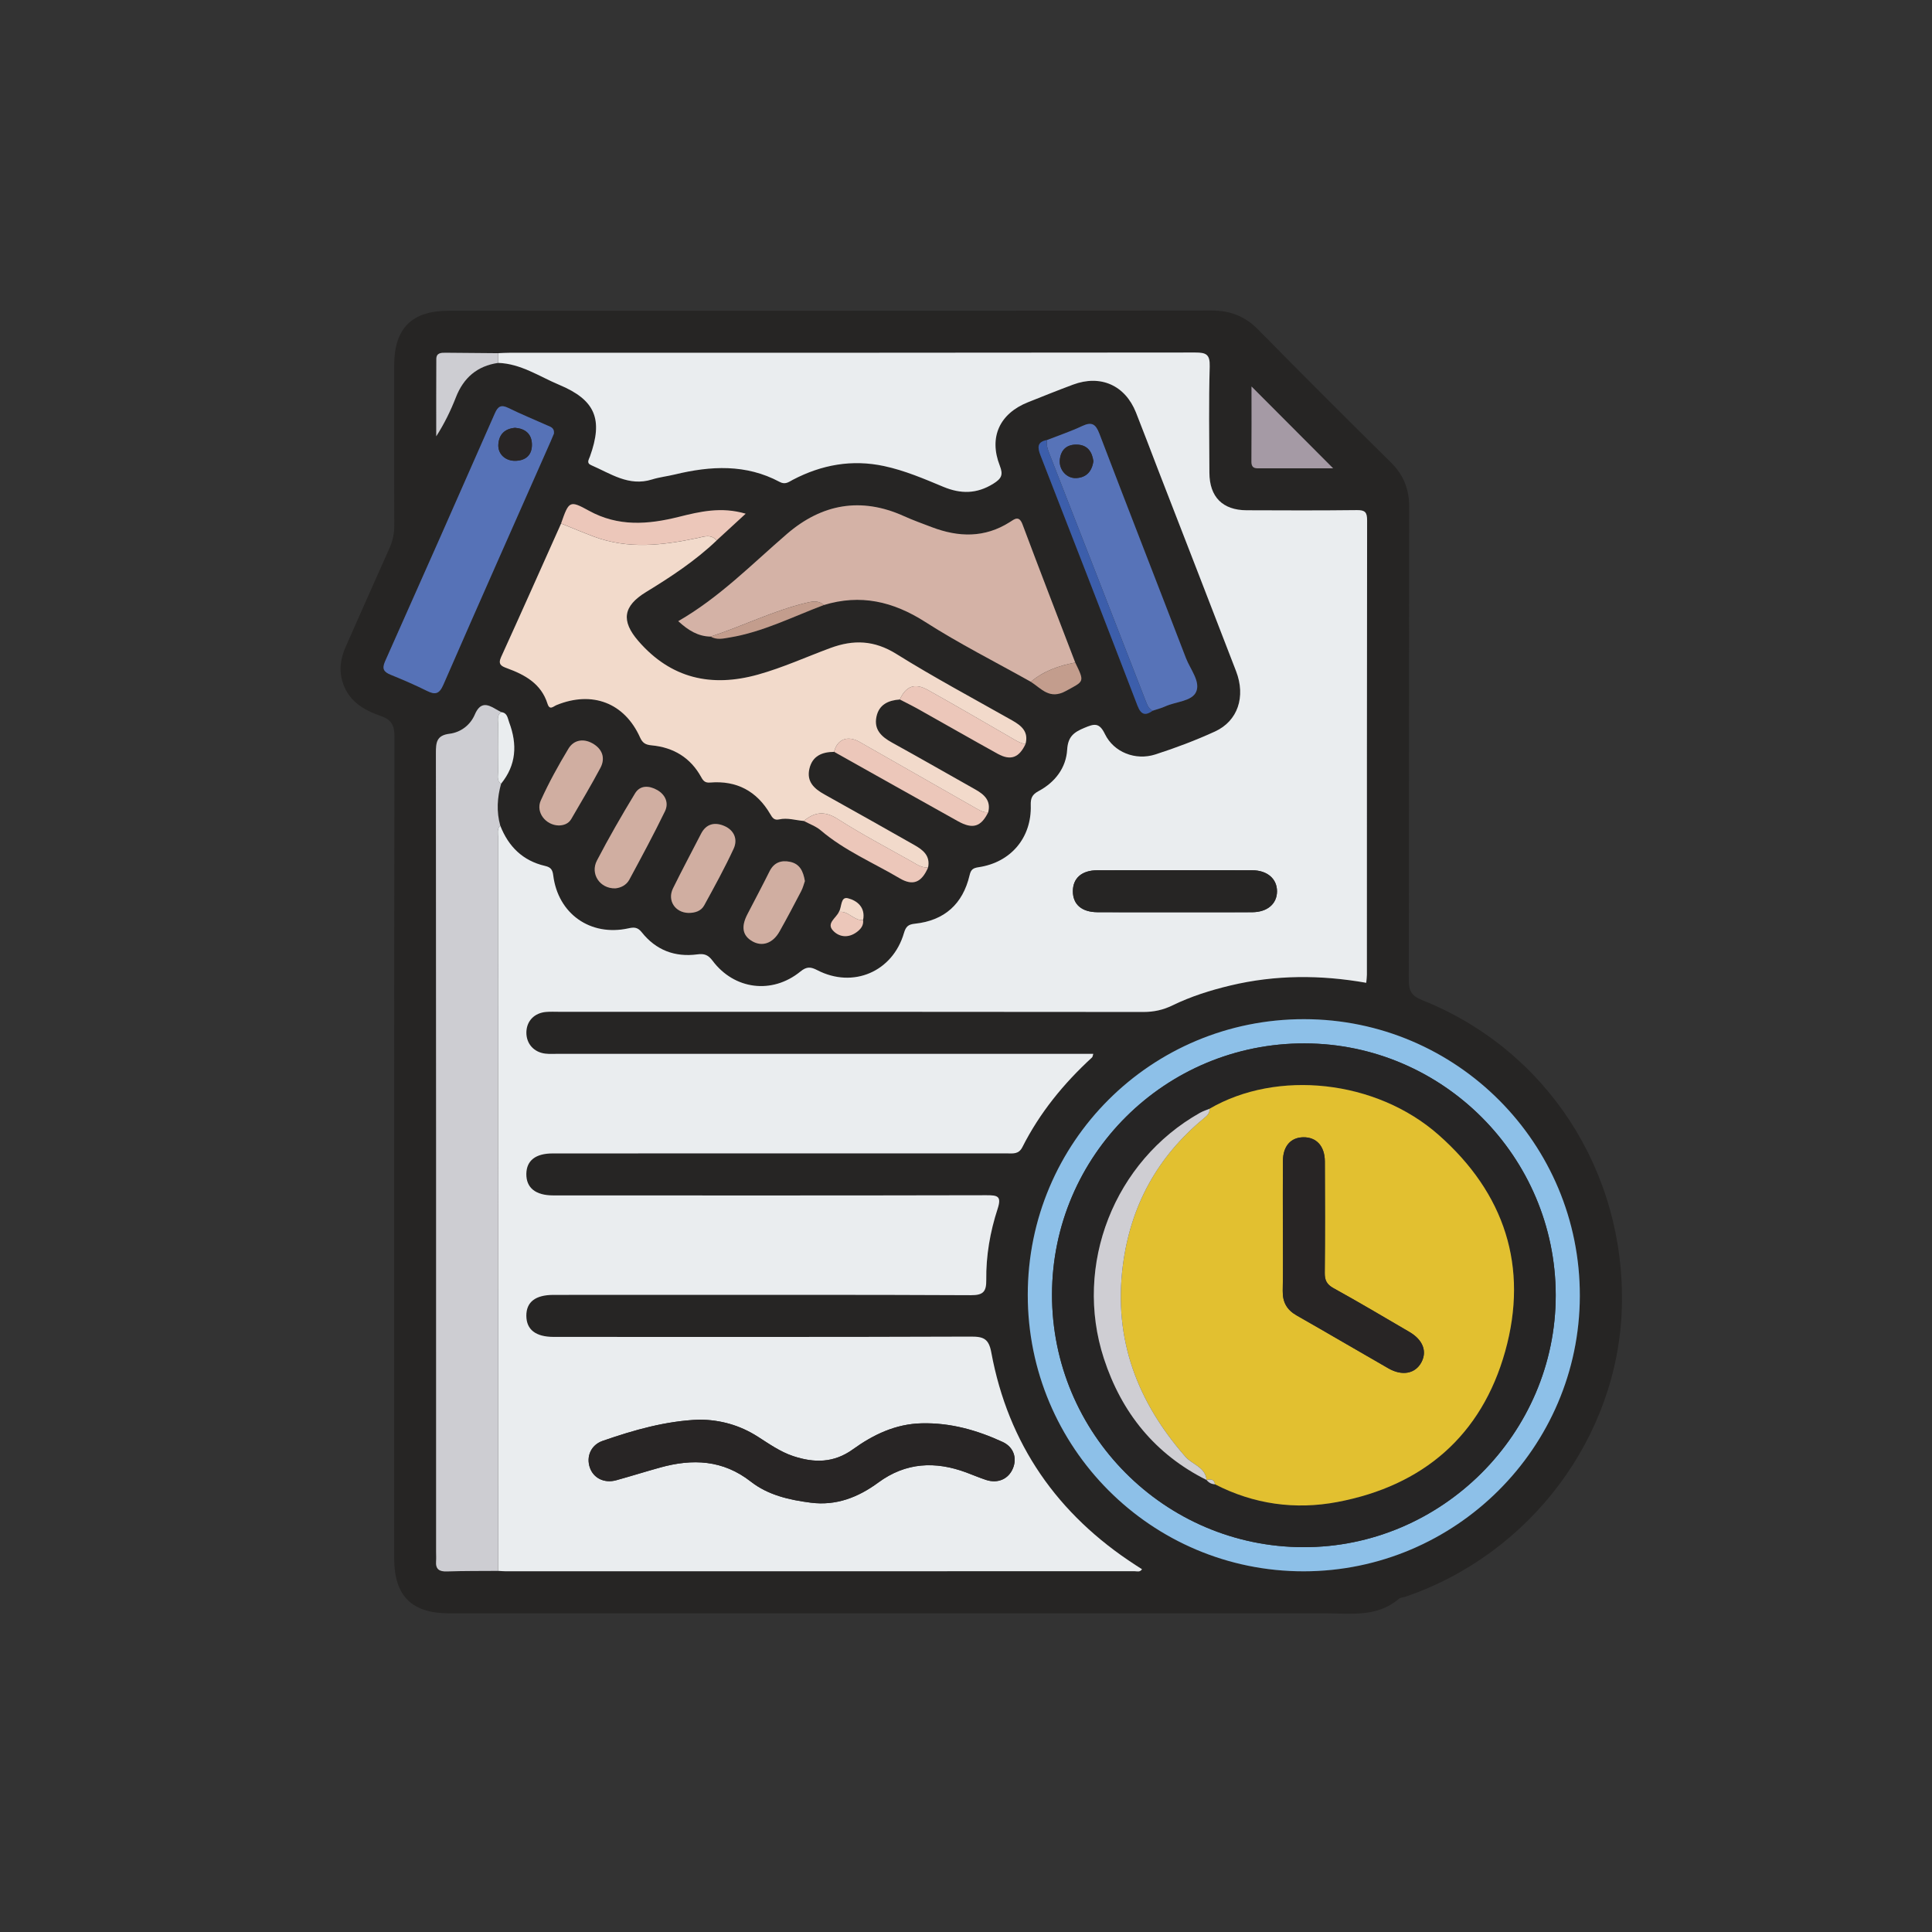 <?xml version="1.0" encoding="UTF-8"?>
<svg xmlns="http://www.w3.org/2000/svg" xmlns:xlink="http://www.w3.org/1999/xlink" version="1.1" x="0px" y="0px" width="100px" height="100px" viewBox="0 0 100 100" xml:space="preserve">
<rect x="0" y="0" width="100" height="100" fill="#333333" stroke="none"/>
<g id="Layer_1" display="none">
	<path display="inline" fill-rule="evenodd" clip-rule="evenodd" fill="#172839" d="M22.038,64.205   c2.014-0.013,4.028-0.055,6.042-0.027c0.896,0.012,1.366,0.591,1.408,1.465c0.036,0.753,0.007,1.51,0.007,2.388   c2.597-1.044,5.143-2.004,7.631-3.093c1.471-0.646,2.89-0.683,4.408-0.282c2.735,0.723,5.487,1.379,8.231,2.063   c1.067,0.268,2.136,0.529,3.2,0.81c2.611,0.687,3.837,2.306,3.787,4.992c-0.003,0.121,0.011,0.242,0.02,0.441   c3.186-0.998,6.328-1.982,9.471-2.966c2.009-0.629,4.014-1.268,6.026-1.883c2.986-0.911,5.902,0.444,6.97,3.222   c1.065,2.773-0.178,5.79-3.021,7.058c-7.485,3.342-14.994,6.636-22.489,9.954c-1.18,0.522-2.355,0.515-3.592,0.206   c-6.586-1.645-13.181-3.252-19.768-4.894c-0.565-0.142-0.89-0.263-0.917,0.553c-0.023,0.727-0.538,1.245-1.3,1.254   c-3.118,0.028-6.237,0.038-9.355,0c-0.893-0.012-1.369-0.626-1.371-1.499c-0.014-6.081-0.015-12.162-0.002-18.242   c0.002-0.981,0.542-1.508,1.517-1.564c0.565-0.032,1.134-0.011,1.7-0.014C21.1,64.323,21.57,64.225,22.038,64.205z M46.731,75.955   c-0.009-0.123-0.087-0.13-0.182-0.109c-0.885-0.48-0.156-1.152-0.145-1.708c0.009-0.447,0.501-0.154,0.771-0.117   c1.58,0.213,3.152,0.491,4.735,0.659c1.628,0.172,2.768-0.827,2.922-2.443c0.038-1.51-0.664-2.45-2.198-2.838   c-4.047-1.027-8.101-2.034-12.153-3.041c-0.719-0.179-1.426-0.149-2.127,0.137c-2.759,1.13-5.52,2.255-8.29,3.355   c-0.416,0.164-0.597,0.355-0.577,0.813c0.041,0.974,0.029,1.95,0.04,2.926c-0.01,2.423,0,4.847-0.042,7.27   c-0.011,0.604,0.284,0.698,0.767,0.816c6.773,1.662,13.544,3.337,20.308,5.04c1.004,0.252,1.897,0.138,2.827-0.278   c4.415-1.979,8.844-3.927,13.268-5.883c2.932-1.296,5.878-2.558,8.791-3.892c2.304-1.057,2.946-3.501,1.51-5.475   c-1.106-1.437-2.418-1.805-4.362-1.198c-5.216,1.631-10.431,3.265-15.644,4.904c-0.596,0.188-1.278,0.294-1.747,0.659   c-1.395,1.087-2.915,1.175-4.563,0.907c-1.299-0.213-2.588-0.521-3.917-0.515L46.731,75.955z M19.349,79.412   c0.002,0.651,0.004,1.303,0.006,1.954c-0.014,0.374,0.003,0.753-0.048,1.122c-0.114,0.828,0.146,1.151,1.051,1.111   c1.719-0.077,3.444-0.022,5.167-0.024c2.204-0.003,2.204-0.004,2.033-2.209c0.003-0.651,0.007-1.301,0.01-1.951   c0.002-3.423,0.006-6.846,0.01-10.269c0.008-0.816-0.004-1.635,0.032-2.449c0.022-0.474-0.105-0.668-0.62-0.662   c-2.357,0.023-4.714,0.025-7.071,0.001c-0.521-0.005-0.636,0.193-0.615,0.662c0.038,0.815,0.025,1.632,0.034,2.45   C19.342,72.569,19.345,75.991,19.349,79.412z"></path>
	<path display="inline" fill-rule="evenodd" clip-rule="evenodd" fill="#182939" d="M50.667,64.3   c-9.718-0.013-17.574-7.905-17.541-17.625c0.032-9.617,7.897-17.442,17.53-17.444c9.738-0.001,17.604,7.857,17.59,17.574   C68.232,56.461,60.344,64.313,50.667,64.3z M36.336,40.81c-1.392,2.715-1.592,5.613-1.081,8.539   c1.522,8.72,9.433,14.234,18.259,12.808c8.178-1.32,13.915-9.378,12.635-17.806c-0.2-1.309-0.396-2.66-1.267-3.762   c0.043-0.432-0.155-0.789-0.359-1.145c-3.165-5.529-7.92-8.454-14.303-8.279c-6.228,0.171-10.734,3.288-13.62,8.776   C36.462,40.203,36.225,40.46,36.336,40.81z"></path>
	<path display="inline" fill-rule="evenodd" clip-rule="evenodd" fill="#17293B" d="M58.712,15.96   c0.008,1.865,0.009,1.859,1.786,2.42c7.213,2.278,12.979,6.541,17.374,12.68c0.283,0.395,0.708,0.781-0.062,1.159   c-0.539,0.265-0.887,0.872-1.533-0.053c-4.125-5.902-9.663-9.911-16.553-12.032c-1.003-0.31-1.141-0.28-0.98,0.776   c0.276,1.83-0.424,2.856-2.08,3.625c-1.847,0.856-3.566,1.989-5.322,3.036c-0.455,0.271-0.79,0.3-1.266,0.016   c-2.241-1.335-4.502-2.64-6.778-3.917c-0.478-0.268-0.701-0.554-0.646-1.104c0.045-0.436,0.007-0.881,0.006-1.322   c-0.004-1.598,0.165-1.498-1.408-0.988c-6.784,2.198-12.214,6.243-16.316,12.079c-0.155,0.219-0.214,0.727-0.621,0.548   c-0.48-0.211-0.949-0.52-1.311-0.895c-0.153-0.157,0.206-0.473,0.361-0.694c4.573-6.533,10.682-10.936,18.346-13.145   c0.73-0.211,1.108-0.477,0.953-1.263c-0.425-2.145,0.411-3.459,2.449-4.331c1.751-0.748,3.352-1.855,4.994-2.847   c0.441-0.267,0.747-0.255,1.183,0.004c2.081,1.237,4.163,2.478,6.296,3.621c0.855,0.459,1.312,0.979,1.135,1.964   C58.678,15.513,58.712,15.739,58.712,15.96z M44.645,18.665c-0.021,0-0.041,0-0.062,0c0,0.946,0.024,1.892-0.009,2.836   c-0.018,0.5,0.141,0.801,0.592,1.051c1.624,0.901,3.236,1.825,4.827,2.784c0.488,0.294,0.859,0.335,1.367,0.028   c1.588-0.963,3.203-1.882,4.823-2.79c0.435-0.243,0.64-0.522,0.618-1.041c-0.041-0.975-0.008-1.954-0.015-2.93   c-0.009-1.133,0.302-2.419-0.135-3.355c-0.462-0.989-1.874-1.265-2.863-1.866c-0.995-0.603-1.997-1.543-3.042-1.612   c-1.098-0.072-2.095,1.007-3.125,1.601c-1.004,0.579-2.417,0.899-2.875,1.853C44.291,16.168,44.645,17.502,44.645,18.665z"></path>
	<path display="inline" fill-rule="evenodd" clip-rule="evenodd" fill="#1E2F40" d="M80.559,39.942   c-0.645-0.304-0.797-1.017-0.759-1.457c0.054-0.624,0.915-0.819,1.375-0.792c0.647,0.04,0.764,0.902,0.759,1.383   C81.927,39.821,81.01,39.535,80.559,39.942z"></path>
	<path display="inline" fill-rule="evenodd" clip-rule="evenodd" fill="#1E2F40" d="M82.815,47.704   c-1.294,0.347-0.999-0.586-1.068-1.091c-0.169-1.234,0.907-0.72,1.368-0.773c0.972-0.112,0.466,0.806,0.577,1.229   C83.95,48.043,83.043,47.572,82.815,47.704z"></path>
	<path display="inline" fill-rule="evenodd" clip-rule="evenodd" fill="#1E2F40" d="M19.377,54.214   c0.662,0.354,0.592,1.071,0.537,1.522c-0.094,0.768-0.956,0.613-1.413,0.574c-0.791-0.072-0.581-0.93-0.565-1.397   C17.97,53.963,18.906,54.665,19.377,54.214z"></path>
	<path display="inline" fill-rule="evenodd" clip-rule="evenodd" fill="#17293B" d="M83.787,50.825   c0.02,0.692,0.174,1.224-0.734,1.15c-0.777-0.063-1.201-0.087-1.188-1.098c0.015-1.111,0.662-0.832,1.269-0.901   C84.105,49.865,83.765,50.544,83.787,50.825z"></path>
	<path display="inline" fill-rule="evenodd" clip-rule="evenodd" fill="#1E2F40" d="M23.395,34.972   c-0.511,0.498-0.437,1.41-1.085,1.394c-0.47-0.011-1.358-0.253-1.36-0.827c-0.002-0.469,0.255-1.369,0.916-1.399   C22.344,34.118,22.847,34.652,23.395,34.972z"></path>
	<path display="inline" fill-rule="evenodd" clip-rule="evenodd" fill="#1E2F40" d="M18.545,47.993   c-0.324-0.114-1.154,0.304-0.882-0.623c0.134-0.458-0.393-1.485,0.779-1.244c0.424,0.087,1.316-0.298,1.163,0.698   C19.521,47.363,19.907,48.464,18.545,47.993z"></path>
	<path display="inline" fill-rule="evenodd" clip-rule="evenodd" fill="#1E2F40" d="M82.041,60.377   c-0.489-0.524-1.493-0.116-1.465-0.992c0.014-0.438-0.063-1.31,0.672-1.292c0.454,0.01,1.324-0.091,1.388,0.681   C82.679,59.286,82.481,59.886,82.041,60.377z"></path>
	<path display="inline" fill-rule="evenodd" clip-rule="evenodd" fill="#1E2F40" d="M83.178,43.217   c-0.37,0.572-1.071,0.563-1.533,0.523c-0.735-0.064-0.662-0.977-0.615-1.399c0.085-0.76,1.054-0.706,1.495-0.648   C83.174,41.777,82.876,42.675,83.178,43.217z"></path>
	<path display="inline" fill-rule="evenodd" clip-rule="evenodd" fill="#1E2F40" d="M20.288,42.804   c-0.305,0.333,0.221,1.318-0.762,1.183c-0.441-0.061-1.331,0.236-1.275-0.596c0.031-0.454-0.25-1.421,0.727-1.412   C19.875,41.987,20.329,42.337,20.288,42.804z"></path>
	<path display="inline" fill-rule="evenodd" clip-rule="evenodd" fill="#1E2F40" d="M82.195,54.05   c0.358,0.419,1.382-0.31,1.279,0.696c-0.044,0.431,0.401,1.498-0.723,1.319c-0.434-0.067-1.47,0.313-1.231-0.831   C81.609,54.811,81.336,54.107,82.195,54.05z"></path>
	<path display="inline" fill-rule="evenodd" clip-rule="evenodd" fill="#1E2F40" d="M19.468,60.512   c-0.585-0.373-0.692-1.061-0.666-1.534c0.043-0.771,0.965-0.655,1.412-0.654c0.75,0,0.718,0.949,0.687,1.37   C20.852,60.363,19.953,60.149,19.468,60.512z"></path>
	<path display="inline" fill-rule="evenodd" clip-rule="evenodd" fill="#1E2F40" d="M22.038,64.205   c-0.467,0.02-0.938,0.118-1.397-0.059c-0.058-0.143-0.135-0.282-0.17-0.432c-0.083-0.347-0.543-0.748-0.279-0.991   c0.364-0.335,0.928-0.605,1.414-0.617c0.525-0.015,0.472,0.687,0.71,1.052c0.149,0.229,0.297,0.515-0.112,0.666   C22.002,63.9,21.849,63.972,22.038,64.205z"></path>
	<path display="inline" fill-rule="evenodd" clip-rule="evenodd" fill="#1E2F40" d="M20.126,37.875   c0.44,0.407,1.381,0.175,1.359,0.9c-0.012,0.422,0,1.361-0.772,1.322c-0.462-0.023-1.357,0.006-1.357-0.755   C19.356,38.869,19.472,38.178,20.126,37.875z"></path>
	<path display="inline" fill-rule="evenodd" clip-rule="evenodd" fill="#1E2F40" d="M81.381,62.689   c-0.354,0.505-0.298,1.232-0.9,1.479c-0.321,0.131-1.523-0.764-1.413-0.958c0.257-0.454,0.176-1.294,0.817-1.284   C80.366,61.933,81.03,62.12,81.381,62.689z"></path>
	<path display="inline" fill-rule="evenodd" clip-rule="evenodd" fill="#1E2F40" d="M80.36,35.423   c-0.38,0.349-0.973,0.745-1.453,0.709c-0.584-0.042-0.887-0.905-0.856-1.354c0.036-0.561,0.878-0.644,1.358-0.951   C79.535,33.748,80.386,35.064,80.36,35.423z"></path>
	<path display="inline" fill-rule="evenodd" clip-rule="evenodd" fill="#1E2F40" d="M79.497,66.473   c-0.325,0.455-0.443,1.293-0.988,1.348c-0.478,0.047-1.072-0.431-1.411-0.935c-0.107-0.16,0.789-1.406,0.965-1.408   C78.271,65.475,79.493,66.3,79.497,66.473z"></path>
	<path display="inline" fill-rule="evenodd" clip-rule="evenodd" fill="#17293B" d="M18.542,52.134   c-0.56,0.065-1.134,0.189-0.936-0.593c0.113-0.446-0.574-1.337,0.581-1.26c0.499,0.033,1.309-0.443,1.308,0.713   C19.494,51.786,19.521,52.413,18.542,52.134z"></path>
	<path display="inline" fill-rule="evenodd" clip-rule="evenodd" fill="#FCCA35" d="M76.954,71.187   c1.437,1.974,0.794,4.418-1.51,5.475c-2.913,1.334-5.859,2.596-8.791,3.892c-4.424,1.956-8.853,3.904-13.268,5.883   c-0.93,0.416-1.822,0.53-2.827,0.278c-6.763-1.703-13.534-3.378-20.308-5.04c-0.483-0.118-0.778-0.213-0.767-0.816   c0.042-2.423,0.033-4.847,0.042-7.27c2.48-1.066,5.021-2.01,7.419-3.235c1.958-1,3.82-1.036,5.9-0.557   c3.973,0.912,7.989,1.638,11.986,2.44c-0.154,1.616-1.294,2.615-2.922,2.443c-1.583-0.168-3.155-0.446-4.735-0.659   c-0.27-0.037-0.762-0.33-0.771,0.117c-0.011,0.556-0.74,1.228,0.145,1.708c0.061,0.035,0.121,0.072,0.182,0.109l-0.01-0.011   c-0.129,0.412,0.104,0.733,0.283,1.056c1.311,2.358,3.93,3.349,6.565,2.424C61.37,76.69,69.16,73.934,76.954,71.187z"></path>
	<path display="inline" fill-rule="evenodd" clip-rule="evenodd" fill="#4FA1D7" d="M27.578,69.146   c-0.004,3.423-0.008,6.846-0.01,10.268c-0.782-0.159-0.928,0.229-0.91,0.923c0.017,0.654-0.004,1.208,0.899,1.029   c0.172,2.205,0.172,2.206-2.032,2.209c-1.723,0.002-3.448-0.053-5.167,0.024c-0.904,0.04-1.165-0.283-1.051-1.111   c0.051-0.369,0.034-0.748,0.048-1.122c0.894,0.175,0.909-0.352,0.927-1.031c0.019-0.724-0.166-1.072-0.933-0.923   c-0.003-3.421-0.007-6.843-0.011-10.264c0.808-0.003,1.616-0.006,2.423-0.008c0.345,1.172,0.889,1.736,1.71,1.675   c0.983-0.073,1.509-0.662,1.645-1.62C25.937,69.179,26.758,69.163,27.578,69.146z M22.552,80.449   c-0.232,0.746,0.111,0.916,0.863,0.949c0.881,0.041,1.025-0.294,1.032-1.081c0.007-0.779-0.261-0.927-0.975-0.938   C22.669,79.366,22.351,79.614,22.552,80.449z"></path>
	<path display="inline" fill-rule="evenodd" clip-rule="evenodd" fill="#FBFAF9" d="M76.954,71.187   c-7.794,2.747-15.584,5.504-23.385,8.237c-2.636,0.925-5.254-0.065-6.565-2.424c-0.179-0.322-0.413-0.644-0.283-1.056   c1.329-0.007,2.619,0.302,3.917,0.515c1.648,0.268,3.168,0.18,4.563-0.907c0.469-0.365,1.151-0.472,1.747-0.659   c5.213-1.64,10.428-3.273,15.644-4.904C74.536,69.382,75.848,69.75,76.954,71.187z"></path>
	<path display="inline" fill-rule="evenodd" clip-rule="evenodd" fill="#FBFAF9" d="M54.832,72.236   c-3.997-0.803-8.013-1.528-11.986-2.44c-2.08-0.479-3.942-0.443-5.9,0.557c-2.398,1.226-4.939,2.169-7.419,3.235   c-0.01-0.976,0.001-1.952-0.04-2.926c-0.02-0.457,0.161-0.648,0.577-0.813c2.771-1.101,5.531-2.226,8.29-3.355   c0.701-0.286,1.408-0.315,2.127-0.137c4.052,1.007,8.105,2.014,12.153,3.041C54.168,69.786,54.87,70.727,54.832,72.236z"></path>
	<path display="inline" fill-rule="evenodd" clip-rule="evenodd" fill="#FBFAF9" d="M21.761,69.141   c-0.808,0.002-1.616,0.005-2.423,0.008c-0.009-0.818,0.004-1.635-0.034-2.45c-0.021-0.469,0.094-0.667,0.615-0.662   c2.357,0.024,4.714,0.022,7.071-0.001c0.515-0.006,0.643,0.188,0.62,0.662c-0.037,0.814-0.024,1.633-0.032,2.449   c-0.82,0.017-1.642,0.032-2.461,0.049c-0.313-1.175-0.788-1.65-1.681-1.617C22.441,67.612,21.96,68.236,21.761,69.141z"></path>
	<path display="inline" fill-rule="evenodd" clip-rule="evenodd" fill="#F6F6F3" d="M19.349,79.412   c0.768-0.149,0.952,0.199,0.933,0.923c-0.018,0.68-0.033,1.206-0.927,1.031C19.353,80.715,19.351,80.063,19.349,79.412z"></path>
	<path display="inline" fill-rule="evenodd" clip-rule="evenodd" fill="#F6F6F3" d="M27.557,81.366   c-0.903,0.179-0.882-0.375-0.899-1.029c-0.018-0.693,0.128-1.082,0.91-0.923C27.564,80.065,27.561,80.715,27.557,81.366z"></path>
	<path display="inline" fill-rule="evenodd" clip-rule="evenodd" fill="#FBFAF9" d="M46.731,75.955   c-0.061-0.037-0.122-0.074-0.182-0.109C46.644,75.825,46.722,75.832,46.731,75.955z"></path>
	<path display="inline" fill-rule="evenodd" clip-rule="evenodd" fill="#FACA34" d="M64.883,40.588   c0.871,1.103,1.066,2.453,1.267,3.762c1.28,8.428-4.457,16.486-12.635,17.806c-8.827,1.426-16.737-4.088-18.259-12.808   c-0.511-2.925-0.311-5.823,1.081-8.539c0.35-0.147,0.463-0.498,0.656-0.777c5.532-8.03,16.665-9.606,24.229-3.447   C62.645,37.745,63.724,39.198,64.883,40.588z M38.927,46.726c-0.019,6.47,5.208,11.784,11.628,11.825   c6.564,0.041,11.872-5.203,11.892-11.752c0.021-6.506-5.246-11.82-11.724-11.828C44.223,34.962,38.946,40.221,38.927,46.726z"></path>
	<path display="inline" fill-rule="evenodd" clip-rule="evenodd" fill="#F9F8F6" d="M64.883,40.588   c-1.159-1.39-2.238-2.843-3.662-4.003c-7.563-6.159-18.696-4.583-24.229,3.447c-0.192,0.279-0.306,0.63-0.656,0.777   c-0.112-0.349,0.126-0.606,0.265-0.868c2.886-5.488,7.392-8.605,13.62-8.776c6.383-0.175,11.138,2.75,14.303,8.279   C64.728,39.799,64.926,40.156,64.883,40.588z"></path>
	<path display="inline" fill-rule="evenodd" clip-rule="evenodd" fill="#4FA1D7" d="M44.645,18.665c0-1.163-0.354-2.497,0.1-3.441   c0.459-0.954,1.871-1.274,2.875-1.853c1.03-0.593,2.027-1.673,3.125-1.601c1.045,0.069,2.047,1.009,3.042,1.612   c0.989,0.601,2.401,0.876,2.863,1.866c0.437,0.936,0.126,2.223,0.135,3.355c0.007,0.977-0.026,1.955,0.015,2.93   c0.021,0.518-0.184,0.797-0.618,1.041c-1.62,0.908-3.235,1.827-4.823,2.79c-0.508,0.308-0.879,0.266-1.367-0.028   c-1.591-0.958-3.203-1.882-4.827-2.784c-0.451-0.25-0.61-0.551-0.592-1.051c0.034-0.944,0.009-1.89,0.009-2.836   C44.604,18.665,44.625,18.665,44.645,18.665z M54.656,17.213c-0.297-0.495-0.688-0.863-1.113-1.174   c-0.322-0.236-0.497,0.139-0.683,0.317c-0.634,0.61-1.251,1.24-1.873,1.863c-1.278,1.278-1.298,1.3-2.641,0.111   c-0.682-0.605-0.847,0.133-1.175,0.386c-0.333,0.256-0.736,0.541-0.197,1.038c0.762,0.703,1.492,1.444,2.204,2.199   c0.333,0.353,0.542,0.258,0.836-0.042c1.411-1.435,2.842-2.851,4.265-4.276C54.409,17.505,54.524,17.361,54.656,17.213z"></path>
	<path display="inline" fill-rule="evenodd" clip-rule="evenodd" fill="#172839" d="M21.761,69.141   c0.199-0.904,0.68-1.528,1.674-1.563c0.894-0.033,1.368,0.442,1.681,1.617c-0.136,0.958-0.662,1.547-1.645,1.62   C22.65,70.877,22.106,70.313,21.761,69.141z"></path>
	<path display="inline" fill-rule="evenodd" clip-rule="evenodd" fill="#F7FAFC" d="M22.552,80.449   c-0.201-0.835,0.118-1.083,0.92-1.07c0.714,0.012,0.982,0.159,0.975,0.938c-0.006,0.787-0.15,1.122-1.032,1.081   C22.663,81.365,22.319,81.195,22.552,80.449z"></path>
	<path display="inline" fill-rule="evenodd" clip-rule="evenodd" fill="#182837" d="M38.927,46.726   c0.019-6.505,5.296-11.763,11.796-11.755c6.478,0.008,11.745,5.322,11.724,11.828c-0.021,6.549-5.328,11.793-11.892,11.752   C44.135,58.51,38.909,53.195,38.927,46.726z M42.138,42.183c-0.265,0.301-0.529,0.588-0.679,0.986   c-1.463,3.883-0.429,8.187,2.655,10.961c3.023,2.72,7.429,3.285,11.088,1.42c3.646-1.858,5.781-5.822,5.287-9.945   c-0.148-1.235-0.34-2.499-1.289-3.456c0.124-0.355-0.112-0.6-0.278-0.857c-3.855-5.975-12.973-5.83-16.624,0.271   C42.195,41.732,41.848,41.894,42.138,42.183z"></path>
	<path display="inline" fill-rule="evenodd" clip-rule="evenodd" fill="#F7FAFC" d="M54.656,17.213   c-0.132,0.148-0.247,0.292-0.376,0.422c-1.423,1.425-2.854,2.842-4.265,4.276c-0.295,0.3-0.503,0.395-0.836,0.042   c-0.712-0.754-1.442-1.496-2.204-2.199c-0.539-0.497-0.137-0.782,0.197-1.038c0.328-0.253,0.494-0.991,1.175-0.386   c1.343,1.189,1.362,1.167,2.641-0.111c0.622-0.623,1.239-1.252,1.873-1.863c0.186-0.178,0.36-0.553,0.683-0.317   C53.968,16.351,54.359,16.718,54.656,17.213z"></path>
	<path display="inline" fill-rule="evenodd" clip-rule="evenodd" fill="#FCCA37" d="M59.199,42.149   c0.949,0.957,1.141,2.221,1.289,3.456c0.494,4.124-1.641,8.087-5.287,9.945c-3.659,1.865-8.064,1.3-11.088-1.42   c-3.083-2.774-4.118-7.079-2.655-10.961c0.15-0.398,0.414-0.685,0.679-0.987c0.389-0.171,0.613-0.528,0.9-0.813   c3.294-3.265,8.284-4.087,12.442-2.056C56.909,40.014,58.034,41.106,59.199,42.149z M53.395,44.903   c0.174-0.1,0.771,0.39,0.862-0.388c0.147-1.248-0.593-2.766-1.747-3.316c-0.511-0.243-0.835-0.474-0.739-1.094   c0.122-0.798-0.477-0.638-0.92-0.634c-0.435,0.004-1.047-0.185-0.914,0.626c0.104,0.625-0.214,0.85-0.742,1.071   c-1.11,0.467-1.684,1.344-1.75,2.571c-0.076,1.425,0.522,2.438,1.783,3.045c0.791,0.382,1.629,0.667,2.424,1.042   c0.492,0.231,0.776,0.659,0.703,1.225c-0.072,0.552-0.419,0.879-0.955,1.05c-1.276,0.405-2.242-0.197-2.389-1.581   c-0.109-1.026-0.85-0.422-1.292-0.546c-0.471-0.131-0.643,0.123-0.649,0.62c-0.019,1.489,0.741,2.661,2.182,3.19   c0.409,0.149,0.766,0.268,0.667,0.813c-0.138,0.757,0.377,0.704,0.867,0.695c0.496-0.01,1.083,0.127,0.967-0.705   c-0.064-0.462,0.169-0.664,0.576-0.82c1.319-0.508,1.978-1.477,1.967-2.907c-0.011-1.443-0.777-2.341-2.033-2.896   c-0.745-0.33-1.512-0.617-2.254-0.956c-0.571-0.262-0.725-0.771-0.619-1.346c0.11-0.604,0.531-0.898,1.121-0.974   c1.014-0.129,1.681,0.346,1.708,1.387C52.237,44.849,52.513,45.1,53.395,44.903z"></path>
	<path display="inline" fill-rule="evenodd" clip-rule="evenodd" fill="#F6F6F3" d="M59.199,42.149   c-1.165-1.043-2.29-2.135-3.72-2.835c-4.158-2.031-9.147-1.209-12.442,2.056c-0.287,0.284-0.512,0.641-0.9,0.813   c-0.289-0.289,0.058-0.45,0.16-0.62c3.651-6.101,12.769-6.246,16.624-0.271C59.087,41.549,59.323,41.794,59.199,42.149z"></path>
	<path display="inline" fill-rule="evenodd" clip-rule="evenodd" fill="#FDFCFA" d="M53.395,44.903   c-0.882,0.197-1.157-0.054-1.177-0.828c-0.027-1.042-0.694-1.516-1.708-1.387c-0.59,0.076-1.011,0.37-1.121,0.974   c-0.106,0.576,0.048,1.084,0.619,1.346c0.742,0.339,1.509,0.626,2.254,0.956c1.256,0.555,2.022,1.454,2.033,2.896   c0.011,1.43-0.647,2.399-1.967,2.907c-0.407,0.156-0.641,0.358-0.576,0.82c0.116,0.832-0.472,0.695-0.967,0.705   c-0.49,0.009-1.005,0.062-0.867-0.695c0.1-0.546-0.257-0.664-0.667-0.813c-1.441-0.529-2.201-1.701-2.182-3.19   c0.006-0.497,0.178-0.75,0.649-0.62c0.442,0.124,1.183-0.48,1.292,0.546c0.147,1.384,1.113,1.985,2.389,1.581   c0.536-0.17,0.883-0.498,0.955-1.05c0.073-0.566-0.211-0.994-0.703-1.225c-0.795-0.374-1.633-0.66-2.424-1.042   c-1.261-0.608-1.859-1.621-1.783-3.045c0.066-1.228,0.64-2.104,1.75-2.571c0.528-0.221,0.846-0.446,0.742-1.071   c-0.133-0.811,0.479-0.622,0.914-0.626c0.444-0.004,1.042-0.165,0.92,0.634c-0.096,0.621,0.229,0.851,0.739,1.094   c1.154,0.55,1.895,2.069,1.747,3.316C54.166,45.293,53.568,44.803,53.395,44.903z"></path>
</g>
<g id="Layer_2" display="none">
	<path display="inline" fill-rule="evenodd" clip-rule="evenodd" fill="#353635" d="M67.691,65.657   c0.895-1.248,1.897-2.222,3.134-2.922c0.529-0.3,0.107-0.505-0.029-0.712c-1.509-2.272-1.474-5.06,0.102-7.225   c1.998-2.744,5.799-3.383,8.594-1.444c2.784,1.931,3.526,5.744,1.62,8.55c-0.343,0.506-0.309,0.683,0.207,1.022   c2.967,1.957,4.481,4.751,4.581,8.298c0.025,0.905,0.075,1.814-0.115,2.719c-0.54,2.568-2.735,4.451-5.364,4.483   c-3.016,0.036-6.031,0.016-9.046,0.004c-1.026-0.004-1.974-0.344-2.939-0.927c0,1.753,0.034,3.385-0.008,5.013   c-0.067,2.53-1.598,4.276-4.003,4.609c-0.91,0.126-1.813,0.023-2.699-0.215c-3.808-1.021-7.617-2.03-11.42-3.065   c-0.423-0.114-0.798-0.1-1.214,0.014c-3.778,1.024-7.562,2.029-11.342,3.046c-0.863,0.231-1.737,0.335-2.623,0.227   c-2.464-0.303-4.029-2.037-4.101-4.597c-0.045-1.636-0.008-3.273-0.008-5.06c-1.683,1.175-3.524,0.957-5.329,0.962   c-2.105,0.005-4.211,0.01-6.316-0.001c-3.424-0.016-5.761-2.423-5.846-5.855c-0.072-2.882,0.493-5.52,2.408-7.762   c0.663-0.778,1.412-1.468,2.302-1.961c0.484-0.269,0.444-0.439,0.166-0.855c-1.392-2.079-1.542-4.282-0.355-6.48   c1.17-2.169,3.071-3.293,5.537-3.271c2.433,0.022,4.293,1.158,5.433,3.311c1.139,2.151,1.016,4.313-0.32,6.348   c-0.347,0.527-0.293,0.717,0.225,1.021c1.11,0.652,1.998,1.564,2.792,2.665c0.389-0.935,0.756-1.823,1.126-2.709   c0.06-0.144,0.108-0.3,0.201-0.42c0.59-0.769,0.683-1.46,0.034-2.321c-0.614-0.813-0.498-1.808-0.131-2.758   c0.833-2.155-0.205-4.728-2.298-5.661c-1.173-0.524-1.829-1.39-2.005-2.657c-0.173-1.245-0.175-2.484,0.014-3.727   c0.183-1.197,0.798-2.035,1.919-2.544c2.205-1.002,3.21-3.495,2.346-5.766c-0.422-1.108-0.314-2.137,0.364-3.104   c0.782-1.116,1.726-2.078,2.823-2.884c0.996-0.732,2.071-0.866,3.242-0.434c2.168,0.8,4.703-0.28,5.611-2.409   c0.499-1.167,1.38-1.794,2.58-2.002c1.445-0.25,2.9-0.248,4.346-0.005c1.237,0.207,2.126,0.856,2.633,2.049   c0.879,2.077,3.449,3.174,5.561,2.379c1.233-0.464,2.342-0.286,3.373,0.494c1.002,0.757,1.872,1.648,2.618,2.656   c0.771,1.043,0.915,2.15,0.419,3.376c-0.833,2.059,0.248,4.711,2.301,5.593c1.502,0.646,2.017,1.856,2.112,3.344   c0.068,1.038,0.078,2.076-0.105,3.109c-0.205,1.159-0.802,1.979-1.894,2.479c-2.219,1.017-3.235,3.5-2.371,5.757   c0.462,1.206,0.26,2.288-0.476,3.308c-0.16,0.224-0.392,0.402-0.181,0.747C66.646,62.753,67.197,64.122,67.691,65.657z    M21.95,61.753c-0.026,0.143,0.077,0.134,0.166,0.141c2.093,0.883,4.421-0.261,5.012-2.463c0.396-1.479-0.132-3.032-1.273-3.749   c-0.818-0.966-2.35-1.224-3.738-0.629c-0.094,0-0.186,0.002-0.187,0.132l0.011-0.037c-1.006,0.359-1.598,1.128-1.948,2.079   c-0.674,1.833,0.29,4.013,1.968,4.538L21.95,61.753z M19.456,65.181l0.011-0.014c-0.426-0.066-0.623,0.294-0.869,0.51   c-2.382,2.094-2.857,4.827-2.469,7.785c0.132,1.008,0.738,1.807,1.777,2.156c0.052,0.01,0.105,0.02,0.158,0.028   c0.299,0.236,0.651,0.294,1.017,0.294c2.954,0.002,5.909,0.036,8.862-0.016c1.201-0.022,2.158-0.562,2.723-1.732   c0.506-1.047,0.372-2.138,0.324-3.205c-0.078-1.716-0.644-3.28-1.842-4.567c-0.636-0.849-1.493-1.414-2.42-1.888   c-0.454-0.231-0.889-0.29-1.402-0.108c-1.149,0.408-2.348,0.432-3.496,0.036c-0.877-0.304-1.543-0.029-2.2,0.479   C19.537,64.996,19.382,65.006,19.456,65.181z M78.448,55.768c-1.479-1.411-3.71-1.383-5.16,0.066   c-1.445,1.445-1.473,3.696-0.061,5.16c1.457,1.595,3.854,1.635,5.372,0.089C80.093,59.563,80.026,57.208,78.448,55.768z    M34.125,84.035c0.348,0.508,0.89,0.582,1.434,0.635c0.576,0.058,1.136-0.063,1.688-0.212c6.024-1.618,12.049-3.237,18.073-4.858   c1.275-0.344,2.56-0.654,3.817-1.054c1.346-0.428,2.078-1.782,1.745-3.069c-0.34-1.308-1.613-2.279-2.849-1.98   c-3.143,0.761-6.262,1.613-9.391,2.43c-0.178,0.031-0.359,0.051-0.534,0.096c-3.061,0.782-6.121,1.571-9.184,2.349   c-0.772,0.196-1.341-0.08-1.592-0.727c-0.264-0.683-0.014-1.309,0.763-1.615c0.401-0.157,0.401-0.393,0.4-0.711   c-0.004-1.324-0.004-2.647-0.001-3.971c0.002-1.08,0.413-1.62,1.23-1.633c0.822-0.012,1.262,0.541,1.266,1.596   c0.002,0.779,0,1.558,0,2.335c0,1.598,0.003,1.608,1.566,1.205c3.636-0.938,7.269-1.887,10.903-2.833   c1.46-0.347,2.917-0.719,4.386-1.023c0.359-0.074,0.589-0.116,0.728-0.509c0.224-0.629,0.772-0.841,1.386-0.733   c0.64,0.113,1.013,0.563,0.979,1.217c-0.027,0.534,0.202,0.819,0.6,1.145c1.503,1.229,2.166,2.862,1.841,4.773   c-0.338,1.997-1.525,3.38-3.467,4.039c-0.759,0.258-1.548,0.431-2.322,0.644c-0.929,0.257-1.857,0.516-2.786,0.774   c2.646,0.831,5.266,1.565,7.908,2.211c2.153,0.526,3.229-0.373,3.231-2.591c0.004-3.585-0.008-7.171,0.007-10.756   c0.004-1.174-0.085-2.337-0.327-3.479c-0.713-3.367-2.251-6.277-4.829-8.601c-1.313-1.286-2.799-2.31-4.521-2.977   c-0.425-0.211-0.863-0.658-1.332-0.377c-1.167,0.699-2.455,1.035-3.731,1.422c-1.936,0.119-3.917,0.122-5.593-0.913   c-1.306-0.806-2.288-0.335-3.354,0.241c-0.512,0.277-0.964,0.664-1.444,1.002c-0.233-0.041-0.392,0.107-0.556,0.229   C36.106,60.86,33.758,65,33.55,70.185c-0.162,4.047-0.044,8.104-0.035,12.154C33.517,82.963,33.604,83.585,34.125,84.035z    M81.858,66.895c-0.748-1.343-1.996-2.04-3.352-2.602c-0.247-0.102-0.455,0.055-0.67,0.122c-1.191,0.374-2.408,0.459-3.584,0.048   c-0.696-0.243-1.251-0.102-1.829,0.22c-0.962,0.534-1.781,1.227-2.457,2.105c-1.475,1.918-1.711,4.139-1.479,6.417   c0.117,1.145,0.744,2.095,1.978,2.444c0.306,0.222,0.654,0.292,1.024,0.292c2.962,0,5.925,0.038,8.886-0.019   c1.171-0.022,2.112-0.557,2.675-1.694c0.542-1.098,0.409-2.248,0.332-3.366C83.284,69.413,82.931,68,81.858,66.895z M55.826,42.996   c-1.273-1.825-2.957-2.956-5.23-3.087c-0.601-0.235-1.188-0.092-1.803-0.02c-3.116,0.368-5.078,2.142-6.152,4.983   c-0.391,1.035-0.614,2.128-0.252,3.243c0.123,2.279,1.261,3.959,3.086,5.233c1.726,1.274,3.652,1.614,5.733,1.23   C56.43,53.614,59.025,47.107,55.826,42.996z M56.399,39.773c0.025,0.044,0.043,0.098,0.078,0.13   c3.938,3.644,4.251,9.547,1.087,13.493c-0.373,0.465-0.071,0.549,0.277,0.661c0.722,0.396,1.445,0.79,2.167,1.185   c1.499,1.098,2.921,2.284,4.147,3.768c0.191-0.429,0.031-0.682-0.075-0.94c-0.418-1.01-0.58-2.051-0.316-3.123   c0.518-2.109,1.224-4.19,3.351-5.16c1.146-0.522,1.368-1.251,1.328-2.297c-0.017-0.416-0.009-0.831-0.025-1.247   c-0.028-0.642-0.271-1.058-0.938-1.345c-2.637-1.134-4.544-5.174-3.57-7.853c0.466-1.278,0.124-2.058-0.747-2.84   c-0.405-0.365-0.804-0.737-1.217-1.091c-0.274-0.234-0.592-0.329-0.939-0.161c-0.564,0.272-1.184,0.36-1.777,0.531   c-1.729,0.017-3.269-0.618-4.766-1.393c-1.02-0.742-1.852-1.632-2.257-2.859c-0.096-0.289-0.281-0.486-0.597-0.538   c-1.097-0.179-2.194-0.272-3.295-0.031c-0.656-0.078-1.004,0.251-1.193,0.85c-0.879,2.784-5.75,4.652-7.871,3.693   c-1.171-0.53-1.912-0.15-2.64,0.676c-0.326,0.37-0.667,0.727-1.003,1.088c-0.411,0.444-0.504,0.899-0.233,1.485   c0.447,0.964,0.573,1.995,0.319,3.041c-0.528,2.163-1.254,4.271-3.454,5.257c-1.026,0.458-1.25,1.102-1.227,2.039   c0.015,0.597,0.027,1.194,0.071,1.788c0.032,0.445,0.23,0.76,0.708,0.904c2.837,0.855,4.958,6.021,3.553,8.659   c-0.125,0.234-0.259,0.489-0.044,0.829c0.215-0.234,0.386-0.422,0.557-0.609c1.61-1.766,3.476-3.2,5.638-4.216   c0.587-0.276,0.609-0.428,0.235-0.955c-2.313-3.261-2.72-6.777-0.924-10.356c1.802-3.594,4.841-5.459,8.884-5.562   C52.247,37.208,54.442,38.193,56.399,39.773z"></path>
	<path display="inline" fill-rule="evenodd" clip-rule="evenodd" fill="#353536" d="M54.717,17.326   c-0.012,2.751-2.279,4.984-5.039,4.964c-2.75-0.021-4.968-2.291-4.943-5.059c0.025-2.717,2.267-4.925,4.999-4.921   C52.496,12.314,54.729,14.562,54.717,17.326z M48.632,19.488c1.055,0.515,2.02,0.377,2.821-0.405   c0.819-0.798,0.981-1.804,0.463-2.877c-0.582-1.045-1.566-1.565-2.607-1.38c-1.027,0.183-1.877,1.033-2.06,2.059   C47.064,17.926,47.589,18.915,48.632,19.488z"></path>
	<path display="inline" fill-rule="evenodd" clip-rule="evenodd" fill="#353536" d="M17.293,27.283   c2.764,0.002,4.996,2.247,4.984,5.011c-0.012,2.754-2.275,4.985-5.037,4.967c-2.717-0.019-4.938-2.255-4.944-4.98   C12.291,29.516,14.526,27.28,17.293,27.283z M16.015,34.357c1.039,0.626,2.128,0.522,2.981-0.284   c0.863-0.816,1.014-1.89,0.427-3.042c-0.676-0.994-1.617-1.427-2.631-1.211c-1.008,0.215-1.811,1.049-1.978,2.056   C14.649,32.869,15.085,33.769,16.015,34.357z"></path>
	<path display="inline" fill-rule="evenodd" clip-rule="evenodd" fill="#353536" d="M77.175,32.229   c0.014-2.756,2.273-4.969,5.048-4.946c2.723,0.021,4.934,2.255,4.933,4.985c0,2.755-2.254,5-5.011,4.993   C79.394,37.252,77.16,34.991,77.175,32.229z M81.071,34.459c1.077,0.515,2.121,0.341,2.904-0.486   c0.777-0.821,0.89-1.834,0.326-2.941c-0.69-1.02-1.662-1.449-2.7-1.193c-1.008,0.249-1.787,1.102-1.919,2.102   C79.543,33.005,80.06,33.942,81.071,34.459z"></path>
	<path display="inline" fill-rule="evenodd" clip-rule="evenodd" fill="#373737" d="M25.084,29.91   c-0.593-0.077-0.989-0.399-1.144-0.994c-0.16-0.614,0.055-1.085,0.611-1.359c0.905-0.447,1.827-0.86,2.744-1.284   c4.491-2.072,8.982-4.144,13.475-6.214c0.258-0.12,0.516-0.251,0.788-0.327c0.647-0.181,1.146,0.083,1.416,0.657   c0.268,0.569,0.169,1.132-0.367,1.527c-0.247,0.181-0.546,0.294-0.828,0.424c-5.219,2.41-10.439,4.819-15.659,7.226   C25.793,29.717,25.47,29.888,25.084,29.91z"></path>
	<path display="inline" fill-rule="evenodd" clip-rule="evenodd" fill="#373737" d="M57.635,19.646   c0.221,0.082,0.493,0.164,0.75,0.281c5.409,2.492,10.817,4.985,16.223,7.484c0.874,0.404,1.149,0.997,0.839,1.717   c-0.318,0.737-1,0.943-1.892,0.533c-5.434-2.5-10.862-5.011-16.297-7.51c-0.674-0.31-1.033-0.765-0.86-1.53   C56.539,19.999,56.99,19.749,57.635,19.646z"></path>
	<path display="inline" fill-rule="evenodd" clip-rule="evenodd" fill="#373737" d="M22.914,48.921   c-0.024,0.727-0.444,1.111-1.098,1.215c-0.687,0.107-1.167-0.236-1.351-0.894c-0.445-1.594-0.857-3.198-1.281-4.799   c-0.304-1.15-0.616-2.298-0.905-3.453c-0.202-0.806,0.16-1.472,0.866-1.662c0.662-0.177,1.332,0.211,1.535,0.965   c0.741,2.748,1.458,5.501,2.182,8.253C22.896,48.672,22.899,48.804,22.914,48.921z"></path>
	<path display="inline" fill-rule="evenodd" clip-rule="evenodd" fill="#373737" d="M77.829,50.167   c-0.818,0.011-1.458-0.686-1.253-1.499c0.715-2.833,1.465-5.659,2.236-8.479c0.194-0.711,0.878-1.041,1.524-0.848   c0.699,0.209,1.038,0.866,0.824,1.683c-0.619,2.378-1.253,4.752-1.884,7.127c-0.106,0.399-0.21,0.8-0.335,1.194   C78.772,49.883,78.359,50.11,77.829,50.167z"></path>
	<path display="inline" fill-rule="evenodd" clip-rule="evenodd" fill="#5699D3" d="M40.821,57.525   c0.479-0.338,0.932-0.725,1.444-1.002c1.065-0.576,2.048-1.047,3.354-0.241c1.676,1.035,3.657,1.032,5.593,0.913   c1.787,0.132,3.5-0.098,5.063-1.045c1.722,0.667,3.207,1.69,4.521,2.977c-0.427,1.545-0.767,3.121-1.6,4.522   c-0.317-0.115-0.636-0.194-0.983-0.189c-1.089,0.015-2.179-0.001-3.268,0.007c-0.921,0.008-1.472,0.487-1.456,1.248   c0.018,0.787,0.537,1.233,1.467,1.246c1.012,0.014,2.021,0.018,3.033,0.025c-0.667,1.318-1.626,2.438-2.468,3.639   c-0.611,0.871-1.565,1.432-2.06,2.392c-3.633,0.946-7.266,1.896-10.902,2.833c-1.563,0.403-1.566,0.393-1.566-1.205   c0-0.777,0.002-1.556,0-2.335c-0.004-1.055-0.443-1.607-1.266-1.596c-0.817,0.013-1.229,0.553-1.23,1.633   c-0.003,1.323-0.003,2.646,0.001,3.971c0.001,0.318,0,0.554-0.4,0.711c-0.776,0.307-1.026,0.933-0.763,1.615   c0.251,0.646,0.82,0.923,1.592,0.727c3.063-0.777,6.123-1.566,9.184-2.349c0.175-0.045,0.355-0.064,0.534-0.096   c-0.562,0.816-1.475,1.194-2.245,1.738c-2.751,1.941-5.755,3.443-8.797,4.862c-0.857,0.4-1.693,0.887-2.645,1.065   c-0.174-0.63-0.208-1.272-0.206-1.925c0.009-3.556-0.01-7.11,0.008-10.666c0.021-4.225,1.346-7.99,4.06-11.244   C39.458,58.989,40.152,58.268,40.821,57.525z"></path>
	<path display="inline" fill-rule="evenodd" clip-rule="evenodd" fill="#E2ECF5" d="M54.464,32.09   c1.497,0.775,3.036,1.41,4.766,1.393c0.182,0.217,0.353,0.444,0.546,0.649c0.731,0.773,0.955,1.667,0.529,2.644   c-0.364,0.835-0.537,1.662-0.285,2.553c0.534,1.889,1.086,3.764,3.207,4.531c0.81,0.292,1.189,0.875,1.351,1.729   c0.18,0.961,0.143,1.916,0.098,2.866c-0.053,1.117-0.572,1.977-1.731,2.314c-0.54,0.157-0.993,0.47-1.328,0.903   c-0.817,1.059-1.368,2.247-1.606,3.57c-0.722-0.395-1.445-0.789-2.167-1.185c0.346-0.407,0.682-0.823,1.038-1.221   c1.372-1.53,2.001-3.354,2.067-5.376c0.083-2.511-0.855-4.658-2.586-6.423c-0.527-0.539-1.064-1.227-1.962-1.265   c-1.957-1.58-4.152-2.565-6.707-2.5c-4.042,0.102-7.082,1.967-8.884,5.562c-1.795,3.58-1.388,7.095,0.924,10.356   c0.374,0.527,0.352,0.679-0.235,0.955c-2.163,1.016-4.028,2.45-5.638,4.216c-0.171,0.188-0.342,0.375-0.557,0.609   c-0.215-0.34-0.081-0.595,0.044-0.829c1.405-2.638-0.716-7.804-3.553-8.659c-0.478-0.145-0.676-0.459-0.708-0.904   c-0.044-0.594-0.056-1.191-0.071-1.788c-0.024-0.937,0.201-1.58,1.227-2.039c2.2-0.986,2.926-3.094,3.454-5.257   c0.254-1.046,0.128-2.077-0.319-3.041c-0.271-0.586-0.178-1.042,0.233-1.485c0.336-0.361,0.677-0.718,1.003-1.088   c0.728-0.826,1.469-1.206,2.64-0.676c2.122,0.959,6.992-0.909,7.871-3.693c0.189-0.599,0.538-0.928,1.193-0.85   c0.581,1.995,2.243,2.707,3.981,3.268C52.978,32.15,53.717,32.388,54.464,32.09z"></path>
	<path display="inline" fill-rule="evenodd" clip-rule="evenodd" fill="#FDD0B5" d="M50.596,39.908   c2.273,0.132,3.957,1.262,5.23,3.087c-0.002,0.129-0.021,0.261-0.004,0.388c0.538,3.728-0.83,6.641-3.897,8.717   c-1.936,1.311-4.143,1.643-6.451,1.247c-1.825-1.273-2.963-2.954-3.086-5.233c0.021-1.849,0.775-3.429,1.915-4.812   C45.927,41.333,47.95,40.024,50.596,39.908z M46.687,45.064c0.805-0.017,1.908-1.048,1.926-1.813   c0.011-0.44-0.148-0.805-0.699-0.846c-0.87-0.064-2.083,0.979-2.069,1.847C45.853,44.795,46.124,45.137,46.687,45.064z    M49.16,42.402c0.272-0.043,0.492-0.201,0.533-0.515c0.025-0.194-0.139-0.256-0.304-0.242c-0.313,0.027-0.525,0.201-0.568,0.513   C48.795,42.353,48.959,42.4,49.16,42.402z"></path>
	<path display="inline" fill-rule="evenodd" clip-rule="evenodd" fill="#3787C8" d="M59.195,63.649   c0.833-1.401,1.173-2.978,1.6-4.522c2.578,2.323,4.116,5.233,4.829,8.601c0.242,1.143,0.331,2.306,0.327,3.479   c-0.015,3.585-0.003,7.171-0.007,10.756c-0.002,2.218-1.078,3.117-3.231,2.591c-2.643-0.646-5.262-1.38-7.908-2.211   c0.929-0.259,1.857-0.518,2.786-0.774c0.774-0.213,1.563-0.386,2.322-0.644c1.941-0.659,3.129-2.042,3.467-4.039   c0.325-1.911-0.338-3.544-1.841-4.773c-0.397-0.325-0.627-0.61-0.6-1.145c0.034-0.654-0.339-1.104-0.979-1.217   c-0.613-0.107-1.162,0.104-1.386,0.733c-0.139,0.393-0.368,0.435-0.728,0.509c-1.469,0.305-2.926,0.677-4.387,1.023   c0.494-0.96,1.448-1.521,2.06-2.392c0.842-1.201,1.801-2.32,2.468-3.639c0.619-0.03,1.251-0.021,1.563-0.724   C59.832,64.632,59.619,64.12,59.195,63.649z"></path>
	<path display="inline" fill-rule="evenodd" clip-rule="evenodd" fill="#437096" d="M70.465,75.649   c-1.233-0.35-1.86-1.3-1.978-2.444c-0.231-2.278,0.005-4.499,1.479-6.417c0.676-0.879,1.495-1.571,2.457-2.105   c0.578-0.321,1.133-0.463,1.829-0.22c1.176,0.411,2.393,0.326,3.584-0.048c0.215-0.067,0.423-0.224,0.67-0.122   c1.355,0.562,2.604,1.259,3.352,2.602c-0.269,0.232-0.355,0.563-0.477,0.875c-0.615,1.601-1.553,3.007-2.799,4.158   c-1.438,1.329-3.124,2.283-4.995,2.92C72.563,75.197,71.477,75.273,70.465,75.649z"></path>
	<path display="inline" fill-rule="evenodd" clip-rule="evenodd" fill="#3787C8" d="M34.958,83.592   c0.952-0.179,1.788-0.665,2.645-1.065c3.042-1.419,6.046-2.921,8.797-4.862c0.77-0.544,1.683-0.922,2.245-1.738   c3.129-0.816,6.249-1.669,9.391-2.43c1.235-0.299,2.509,0.673,2.849,1.98c0.333,1.287-0.399,2.642-1.745,3.069   c-1.258,0.399-2.542,0.71-3.817,1.054c-6.024,1.621-12.049,3.24-18.073,4.858c-0.552,0.148-1.112,0.27-1.688,0.212   c-0.544-0.053-1.086-0.127-1.434-0.635C34.403,83.889,34.68,83.741,34.958,83.592z"></path>
	<path display="inline" fill-rule="evenodd" clip-rule="evenodd" fill="#427196" d="M18.063,75.646   c-0.053-0.009-0.105-0.019-0.158-0.028c-0.19-0.716-0.707-1.31-0.771-2.075c-0.245-2.942,0.059-5.733,2.155-8.049   c0.081-0.089,0.119-0.218,0.177-0.327l-0.011,0.014c0.156-0.011,0.161-0.128,0.172-0.242c0.657-0.508,1.323-0.782,2.2-0.479   c1.147,0.396,2.346,0.372,3.496-0.036c0.514-0.182,0.949-0.123,1.402,0.108c0.928,0.474,1.785,1.039,2.42,1.888   c-0.387,1.813-1.264,3.371-2.484,4.745c-1.997,2.245-4.535,3.522-7.438,4.155C18.834,75.405,18.401,75.366,18.063,75.646z"></path>
	<path display="inline" fill-rule="evenodd" clip-rule="evenodd" fill="#C3DBEC" d="M60.009,55.242   c0.238-1.323,0.789-2.512,1.606-3.57c0.335-0.434,0.788-0.746,1.328-0.903c1.159-0.337,1.679-1.197,1.731-2.314   c0.045-0.95,0.082-1.905-0.098-2.866c-0.161-0.854-0.541-1.437-1.351-1.729c-2.121-0.767-2.673-2.642-3.207-4.531   c-0.252-0.891-0.079-1.718,0.285-2.553c0.426-0.977,0.202-1.871-0.529-2.644c-0.193-0.206-0.364-0.432-0.546-0.649   c0.594-0.17,1.213-0.258,1.777-0.531c0.348-0.167,0.665-0.073,0.939,0.161c0.413,0.354,0.812,0.727,1.217,1.091   c0.871,0.783,1.213,1.562,0.747,2.84c-0.974,2.678,0.934,6.718,3.57,7.853c0.666,0.287,0.909,0.703,0.938,1.345   c0.017,0.416,0.009,0.831,0.025,1.247c0.04,1.046-0.182,1.775-1.328,2.297c-2.127,0.97-2.833,3.051-3.351,5.16   c-0.264,1.072-0.102,2.113,0.316,3.123c0.106,0.259,0.267,0.512,0.075,0.94C62.93,57.526,61.508,56.34,60.009,55.242z"></path>
	<path display="inline" fill-rule="evenodd" clip-rule="evenodd" fill="#375C7A" d="M18.063,75.646   c0.337-0.28,0.771-0.241,1.161-0.326c2.903-0.633,5.441-1.91,7.438-4.155c1.221-1.374,2.098-2.933,2.484-4.745   c1.198,1.287,1.764,2.852,1.842,4.567c0.048,1.067,0.182,2.158-0.324,3.205c-0.564,1.171-1.521,1.71-2.723,1.732   c-2.953,0.052-5.908,0.018-8.862,0.016C18.715,75.94,18.363,75.883,18.063,75.646z"></path>
	<path display="inline" fill-rule="evenodd" clip-rule="evenodd" fill="#375C7A" d="M70.465,75.649   c1.012-0.376,2.098-0.452,3.123-0.802c1.871-0.637,3.558-1.591,4.995-2.92c1.246-1.151,2.184-2.558,2.799-4.158   c0.121-0.313,0.208-0.643,0.477-0.875c1.072,1.105,1.426,2.519,1.523,3.968c0.077,1.118,0.21,2.269-0.332,3.366   c-0.563,1.138-1.504,1.672-2.675,1.694c-2.961,0.057-5.924,0.019-8.886,0.019C71.119,75.941,70.771,75.871,70.465,75.649z"></path>
	<path display="inline" fill-rule="evenodd" clip-rule="evenodd" fill="#F1F5F6" d="M34.958,83.592   c-0.277,0.149-0.554,0.297-0.832,0.443c-0.521-0.45-0.608-1.072-0.61-1.696c-0.009-4.051-0.127-8.107,0.035-12.154   c0.208-5.185,2.556-9.324,6.715-12.43c0.164-0.122,0.323-0.271,0.556-0.229c-0.669,0.742-1.362,1.464-2.002,2.231   c-2.713,3.254-4.038,7.02-4.06,11.244c-0.018,3.556,0.001,7.11-0.008,10.666C34.75,82.319,34.783,82.962,34.958,83.592z"></path>
	<path display="inline" fill-rule="evenodd" clip-rule="evenodd" fill="#FDD0B5" d="M73.228,60.994   c-1.412-1.464-1.385-3.715,0.061-5.16c1.45-1.449,3.682-1.478,5.16-0.066C78.479,58.769,76.172,61.032,73.228,60.994z"></path>
	<path display="inline" fill-rule="evenodd" clip-rule="evenodd" fill="#FBB78C" d="M45.474,53.348   c2.308,0.396,4.515,0.063,6.451-1.247c3.067-2.076,4.436-4.989,3.897-8.717c-0.018-0.126,0.002-0.259,0.004-0.388   c3.199,4.112,0.604,10.619-4.619,11.583C49.126,54.962,47.2,54.622,45.474,53.348z"></path>
	<path display="inline" fill-rule="evenodd" clip-rule="evenodd" fill="#FDD0B5" d="M22.118,55.053   c1.388-0.595,2.919-0.337,3.738,0.629c-0.047,0.279-0.113,0.556-0.14,0.836c-0.197,2.114-1.407,3.415-3.314,4.175   c-0.275,0.109-0.634,0.1-0.771,0.453c-1.102-1.796-1.059-3.59,0.004-5.386c0.117-0.195,0.206-0.408,0.308-0.612   c0,0-0.011,0.037-0.01,0.037C21.993,55.141,22.055,55.097,22.118,55.053z"></path>
	<path display="inline" fill-rule="evenodd" clip-rule="evenodd" fill="#FBB78C" d="M21.63,61.146   c0.137-0.354,0.496-0.344,0.771-0.453c1.907-0.76,3.117-2.061,3.314-4.175c0.026-0.28,0.092-0.557,0.14-0.836   c1.141,0.717,1.669,2.271,1.273,3.749c-0.591,2.202-2.919,3.346-5.013,2.463c-0.055-0.047-0.11-0.093-0.165-0.141l0.011,0.012   C21.851,61.559,21.74,61.352,21.63,61.146z"></path>
	<path display="inline" fill-rule="evenodd" clip-rule="evenodd" fill="#C3DBEC" d="M56.399,39.773   c0.897,0.038,1.435,0.726,1.962,1.265c1.73,1.766,2.669,3.913,2.586,6.423c-0.066,2.021-0.695,3.846-2.067,5.376   c-0.356,0.397-0.692,0.813-1.038,1.221c-0.349-0.112-0.65-0.196-0.277-0.661c3.164-3.946,2.851-9.849-1.087-13.493   C56.442,39.871,56.425,39.817,56.399,39.773z"></path>
	<path display="inline" fill-rule="evenodd" clip-rule="evenodd" fill="#FBB78C" d="M73.228,60.994   c2.944,0.038,5.252-2.226,5.221-5.227c1.578,1.44,1.645,3.796,0.151,5.315C77.081,62.629,74.685,62.589,73.228,60.994z"></path>
	<path display="inline" fill-rule="evenodd" clip-rule="evenodd" fill="#C3DBEC" d="M54.464,32.09   c-0.747,0.298-1.486,0.06-2.168-0.16c-1.738-0.561-3.4-1.273-3.981-3.268c1.101-0.241,2.199-0.148,3.295,0.031   c0.315,0.051,0.501,0.249,0.597,0.538C52.612,30.458,53.444,31.348,54.464,32.09z"></path>
	<path display="inline" fill-rule="evenodd" clip-rule="evenodd" fill="#EAEEF1" d="M19.467,65.167   c-0.058,0.109-0.097,0.238-0.177,0.327c-2.096,2.315-2.399,5.106-2.155,8.049c0.064,0.766,0.58,1.359,0.771,2.075   c-1.039-0.35-1.645-1.148-1.777-2.156c-0.388-2.958,0.087-5.691,2.469-7.785C18.844,65.461,19.041,65.101,19.467,65.167z"></path>
	<path display="inline" fill-rule="evenodd" clip-rule="evenodd" fill="#F1F5F6" d="M50.596,39.908   c-2.646,0.116-4.669,1.425-6.293,3.395c-1.14,1.382-1.893,2.963-1.915,4.812c-0.361-1.115-0.138-2.208,0.252-3.243   c1.074-2.841,3.036-4.615,6.152-4.983C49.407,39.816,49.995,39.673,50.596,39.908z"></path>
	<path display="inline" fill-rule="evenodd" clip-rule="evenodd" fill="#F1F5F6" d="M21.63,61.146   c0.11,0.206,0.221,0.413,0.331,0.619c-1.678-0.525-2.642-2.705-1.968-4.538c0.35-0.951,0.942-1.72,1.948-2.079   c-0.102,0.204-0.191,0.417-0.308,0.612C20.571,57.556,20.528,59.35,21.63,61.146z"></path>
	<path display="inline" fill-rule="evenodd" clip-rule="evenodd" fill="#3787C8" d="M56.274,56.15   c-1.563,0.947-3.276,1.177-5.063,1.045c1.276-0.387,2.564-0.723,3.731-1.422C55.411,55.492,55.85,55.939,56.274,56.15z"></path>
	<path display="inline" fill-rule="evenodd" clip-rule="evenodd" fill="#F1F5F6" d="M22.118,55.053   c-0.063,0.044-0.125,0.088-0.187,0.132C21.932,55.055,22.024,55.053,22.118,55.053z"></path>
	<path display="inline" fill-rule="evenodd" clip-rule="evenodd" fill="#F1F5F6" d="M21.95,61.753   c0.055,0.048,0.11,0.094,0.165,0.141C22.027,61.887,21.924,61.896,21.95,61.753z"></path>
	<path display="inline" fill-rule="evenodd" clip-rule="evenodd" fill="#EAEEF1" d="M19.628,64.938   c-0.011,0.114-0.016,0.231-0.172,0.242C19.382,65.006,19.537,64.996,19.628,64.938z"></path>
	<path display="inline" fill-rule="evenodd" clip-rule="evenodd" fill="#375C7A" d="M48.632,19.488   c-1.043-0.573-1.567-1.562-1.383-2.603c0.183-1.026,1.033-1.876,2.06-2.059c1.041-0.186,2.025,0.335,2.607,1.38   C50.235,16.251,48.672,17.813,48.632,19.488z"></path>
	<path display="inline" fill-rule="evenodd" clip-rule="evenodd" fill="#437096" d="M48.632,19.488   c0.041-1.675,1.604-3.236,3.284-3.282c0.519,1.074,0.356,2.08-0.463,2.877C50.651,19.865,49.687,20.003,48.632,19.488z"></path>
	<path display="inline" fill-rule="evenodd" clip-rule="evenodd" fill="#3787C8" d="M16.015,34.357   c-0.93-0.588-1.366-1.489-1.201-2.482c0.167-1.006,0.97-1.841,1.978-2.056c1.014-0.216,1.955,0.217,2.631,1.211   C17.497,31.331,16.423,32.504,16.015,34.357z"></path>
	<path display="inline" fill-rule="evenodd" clip-rule="evenodd" fill="#5699D3" d="M16.015,34.357   c0.409-1.854,1.482-3.027,3.408-3.327c0.587,1.153,0.436,2.226-0.427,3.042C18.143,34.88,17.053,34.983,16.015,34.357z"></path>
	<path display="inline" fill-rule="evenodd" clip-rule="evenodd" fill="#3787C8" d="M81.071,34.459   c-1.012-0.517-1.528-1.454-1.389-2.518c0.132-1,0.911-1.854,1.919-2.102c1.038-0.256,2.01,0.173,2.7,1.193   C82.344,31.396,81.114,32.701,81.071,34.459z"></path>
	<path display="inline" fill-rule="evenodd" clip-rule="evenodd" fill="#5699D3" d="M81.071,34.459   c0.043-1.758,1.272-3.063,3.23-3.427c0.563,1.107,0.451,2.12-0.326,2.941C83.192,34.8,82.148,34.974,81.071,34.459z"></path>
	<path display="inline" fill-rule="evenodd" clip-rule="evenodd" fill="#353635" d="M59.195,63.649   c0.424,0.471,0.637,0.982,0.355,1.613c-0.312,0.702-0.943,0.693-1.563,0.724c-1.012-0.008-2.021-0.012-3.033-0.025   c-0.93-0.013-1.449-0.459-1.467-1.246c-0.016-0.761,0.535-1.24,1.456-1.248c1.089-0.008,2.179,0.008,3.268-0.007   C58.56,63.455,58.878,63.534,59.195,63.649z"></path>
	<path display="inline" fill-rule="evenodd" clip-rule="evenodd" fill="#FDE4DA" d="M46.687,45.064   c-0.563,0.072-0.834-0.269-0.842-0.812c-0.013-0.869,1.199-1.911,2.069-1.847c0.55,0.041,0.709,0.406,0.699,0.846   C48.595,44.017,47.492,45.047,46.687,45.064z"></path>
	<path display="inline" fill-rule="evenodd" clip-rule="evenodd" fill="#FDE4DA" d="M49.16,42.402   c-0.201-0.001-0.365-0.049-0.338-0.245c0.043-0.312,0.254-0.486,0.568-0.513c0.165-0.014,0.329,0.048,0.304,0.242   C49.652,42.201,49.433,42.358,49.16,42.402z"></path>
</g>
<g id="Layer_3">
	<path fill-rule="evenodd" clip-rule="evenodd" fill="#262524" d="M46.638,83.507c-7.792,0-15.584,0-23.376,0   c-1.96,0-2.859-0.897-2.86-2.863c-0.001-14.179-0.004-28.357,0.014-42.537c0.001-0.564-0.163-0.858-0.686-1.04   c-0.874-0.304-1.652-0.739-1.978-1.703c-0.225-0.665-0.127-1.288,0.15-1.909c0.753-1.691,1.495-3.388,2.255-5.077   c0.171-0.381,0.251-0.761,0.25-1.179c-0.011-2.763-0.007-5.526-0.004-8.29c0.002-1.92,0.91-2.825,2.828-2.825   c13.16,0,26.321,0.005,39.479-0.011c0.974-0.001,1.735,0.298,2.418,0.992c2.271,2.31,4.563,4.597,6.868,6.873   c0.656,0.647,0.945,1.385,0.943,2.303c-0.014,8.154-0.001,16.309-0.021,24.463c-0.001,0.572,0.13,0.839,0.703,1.067   c6.461,2.579,10.528,8.878,10.325,15.914c-0.193,6.696-4.739,12.761-11.217,14.967c-0.107,0.036-0.244,0.033-0.321,0.101   c-1.135,0.974-2.502,0.752-3.822,0.753C61.27,83.509,53.952,83.507,46.638,83.507z M43.42,47.203   c-0.139,0.313-0.649,0.578-0.313,0.952c0.318,0.354,0.802,0.413,1.235,0.092c0.203-0.15,0.367-0.34,0.332-0.626   c0.132-0.651-0.308-1.009-0.789-1.128C43.5,46.399,43.58,46.957,43.42,47.203z M54.194,22.775c-0.517,0.093-0.5,0.383-0.34,0.793   c1.684,4.316,3.362,8.634,5.022,12.96c0.186,0.481,0.413,0.524,0.793,0.256c0.212-0.072,0.435-0.125,0.639-0.219   c0.549-0.254,1.381-0.26,1.603-0.752c0.239-0.53-0.302-1.167-0.525-1.748c-1.488-3.875-3.002-7.74-4.481-11.619   c-0.189-0.497-0.394-0.627-0.888-0.396C55.427,22.328,54.804,22.537,54.194,22.775z M42.637,31.318   c1.899-0.583,3.592-0.191,5.259,0.876c1.76,1.126,3.637,2.072,5.462,3.096c0.55,0.354,0.97,0.938,1.813,0.476   c0.941-0.517,0.984-0.438,0.483-1.471c-0.912-2.382-1.834-4.761-2.729-7.15c-0.182-0.487-0.423-0.268-0.659-0.119   c-1.298,0.824-2.647,0.788-4.03,0.264c-0.486-0.185-0.976-0.36-1.449-0.574c-2.223-1.005-4.253-0.631-6.057,0.924   c-1.813,1.563-3.49,3.287-5.624,4.513c0.52,0.478,1.027,0.788,1.676,0.799c0.319,0.185,0.652,0.102,0.981,0.047   C39.482,32.714,41.027,31.923,42.637,31.318z M25.936,40.565c0.791-0.971,0.845-2.036,0.419-3.17   c-0.086-0.228-0.091-0.499-0.413-0.535c-0.096-0.053-0.195-0.102-0.289-0.159c-0.462-0.28-0.807-0.35-1.082,0.292   c-0.226,0.529-0.718,0.915-1.306,0.987c-0.67,0.082-0.706,0.448-0.705,1.001c0.014,13.782,0.01,27.564,0.01,41.346   c0,0.159,0.011,0.318-0.001,0.476c-0.032,0.417,0.158,0.55,0.564,0.535c0.881-0.029,1.764-0.021,2.646-0.028   c0.135,0.007,0.271,0.021,0.406,0.021c10.85,0.001,21.7,0.001,32.551-0.003c0.117,0,0.264,0.065,0.375-0.102   c-0.115-0.074-0.226-0.145-0.333-0.214c-4.044-2.617-6.59-6.262-7.469-11.011c-0.13-0.699-0.395-0.818-1.039-0.816   c-7.203,0.025-14.406,0.017-21.609,0.015c-0.936,0-1.412-0.377-1.417-1.091c-0.005-0.713,0.466-1.082,1.404-1.084   c1.699-0.003,3.397-0.001,5.096-0.001c5.504,0,11.009-0.011,16.513,0.017c0.634,0.002,0.8-0.181,0.793-0.788   c-0.016-1.251,0.198-2.487,0.584-3.671c0.222-0.675,0.002-0.716-0.577-0.715c-7.475,0.017-14.949,0.012-22.424,0.009   c-0.916,0-1.399-0.396-1.389-1.116c0.01-0.688,0.476-1.056,1.363-1.057c2.741-0.004,5.481-0.002,8.222-0.002   c5.096,0,10.193,0,15.29,0c0.31,0,0.607,0.057,0.8-0.324c0.898-1.779,2.14-3.298,3.604-4.641c0.036-0.032,0.037-0.104,0.066-0.188   c-0.284,0-0.531,0-0.778,0c-8.97,0-17.94,0-26.911,0c-0.226,0-0.455,0.017-0.678-0.011c-0.598-0.073-0.987-0.523-0.976-1.106   c0.012-0.584,0.412-1.002,1.025-1.052c0.225-0.019,0.453-0.007,0.679-0.007c10.08-0.001,20.16-0.003,30.239,0.009   c0.535,0,1.014-0.104,1.494-0.338c0.956-0.466,1.969-0.786,3.005-1.033c2.325-0.555,4.662-0.557,7.029-0.139   c0.013-0.157,0.034-0.29,0.034-0.422c0.002-7.838-0.002-15.675,0.011-23.513c0.001-0.419-0.105-0.536-0.526-0.531   c-1.902,0.023-3.807,0.016-5.708,0.008c-1.244-0.005-1.923-0.688-1.929-1.94c-0.009-1.834-0.036-3.67,0.016-5.503   c0.018-0.63-0.186-0.723-0.754-0.722c-11.824,0.016-23.647,0.012-35.472,0.013c-0.203,0-0.407,0.013-0.61,0.021   c-0.904-0.007-1.807-0.013-2.711-0.023c-0.241-0.003-0.483,0.005-0.484,0.323c-0.008,1.334-0.004,2.668-0.004,4.003   c0.42-0.659,0.746-1.324,1.014-2.012c0.396-1.019,1.1-1.629,2.186-1.788c1.177,0.036,2.133,0.703,3.166,1.135   c1.875,0.785,2.283,1.787,1.592,3.708c-0.059,0.164-0.197,0.338,0.062,0.45c1.004,0.433,1.945,1.117,3.146,0.742   c0.387-0.121,0.796-0.165,1.191-0.261c1.849-0.447,3.675-0.546,5.419,0.386c0.292,0.156,0.466,0.004,0.678-0.107   c1.495-0.785,3.066-1.069,4.73-0.712c1.065,0.228,2.065,0.658,3.066,1.074c0.899,0.374,1.725,0.373,2.583-0.16   c0.426-0.266,0.524-0.457,0.337-0.937c-0.575-1.47-0.009-2.694,1.457-3.28c0.775-0.31,1.552-0.621,2.335-0.913   c1.425-0.531,2.692,0.03,3.257,1.441c0.393,0.986,0.766,1.981,1.147,2.971c1.346,3.475,2.7,6.947,4.037,10.426   c0.505,1.316,0.089,2.573-1.089,3.114c-1.003,0.46-2.045,0.854-3.095,1.191c-1.02,0.327-2.148-0.108-2.608-1.059   c-0.299-0.619-0.568-0.523-1.064-0.317c-0.543,0.226-0.848,0.451-0.889,1.131c-0.058,0.947-0.634,1.689-1.48,2.142   c-0.335,0.179-0.415,0.366-0.404,0.732c0.05,1.675-1.028,2.955-2.693,3.206c-0.297,0.044-0.403,0.12-0.474,0.419   c-0.349,1.489-1.301,2.344-2.827,2.506c-0.345,0.037-0.47,0.143-0.57,0.486c-0.586,2.002-2.633,2.875-4.482,1.921   c-0.338-0.175-0.547-0.202-0.878,0.069c-1.459,1.19-3.423,0.943-4.547-0.561c-0.228-0.303-0.431-0.375-0.783-0.328   c-1.167,0.158-2.151-0.221-2.883-1.145c-0.217-0.274-0.413-0.262-0.695-0.201c-1.96,0.428-3.64-0.752-3.886-2.751   c-0.038-0.31-0.147-0.417-0.424-0.481c-1.153-0.268-1.894-1.003-2.317-2.086C25.69,42.007,25.735,41.284,25.936,40.565z    M53.079,38.512c0.174-0.64-0.209-0.954-0.695-1.228c-2.004-1.135-4.039-2.22-5.991-3.438c-1.137-0.709-2.211-0.75-3.41-0.307   c-1.247,0.461-2.459,1.016-3.745,1.375c-2.42,0.676-4.512,0.207-6.195-1.734c-0.91-1.049-0.791-1.813,0.392-2.535   c1.293-0.79,2.555-1.621,3.658-2.671c0.482-0.443,0.964-0.887,1.504-1.382c-1.267-0.373-2.37-0.108-3.462,0.164   c-1.593,0.397-3.135,0.519-4.658-0.322c-0.998-0.551-1.03-0.494-1.435,0.663c-1.033,2.307-2.06,4.617-3.107,6.916   c-0.17,0.375,0.017,0.468,0.296,0.57c0.939,0.343,1.781,0.801,2.108,1.843c0.113,0.358,0.3,0.137,0.468,0.068   c1.851-0.753,3.519-0.115,4.324,1.68c0.132,0.294,0.294,0.376,0.597,0.405c1.132,0.106,2.012,0.636,2.568,1.648   c0.106,0.192,0.2,0.299,0.462,0.277c1.372-0.113,2.415,0.443,3.108,1.63c0.114,0.195,0.207,0.336,0.462,0.278   c0.432-0.098,0.854,0.048,1.281,0.081c0.294,0.16,0.627,0.275,0.875,0.488c1.229,1.049,2.714,1.67,4.084,2.48   c0.692,0.41,1.136,0.208,1.468-0.563c0.125-0.61-0.264-0.911-0.715-1.165c-1.548-0.876-3.095-1.754-4.651-2.617   c-0.536-0.297-0.934-0.665-0.776-1.334c0.156-0.659,0.656-0.866,1.278-0.868c2.137,1.198,4.271,2.399,6.409,3.592   c0.767,0.427,1.193,0.293,1.566-0.464c0.152-0.607-0.205-0.922-0.67-1.183c-1.437-0.809-2.87-1.631-4.314-2.428   c-0.542-0.299-0.94-0.669-0.8-1.337c0.132-0.63,0.617-0.85,1.208-0.89c0.318,0.165,0.641,0.323,0.954,0.499   c1.372,0.769,2.735,1.552,4.112,2.313C52.311,39.387,52.75,39.217,53.079,38.512z M53.197,67.022   c-0.001,7.908,6.396,14.314,14.283,14.31c7.856-0.007,14.273-6.404,14.291-14.25c0.018-7.902-6.371-14.32-14.265-14.329   C59.587,52.743,53.197,59.115,53.197,67.022z M28.673,22.44c0.031-0.308-0.195-0.353-0.375-0.433   c-0.66-0.296-1.33-0.569-1.979-0.888c-0.375-0.184-0.542-0.101-0.708,0.278c-1.881,4.282-3.773,8.559-5.679,12.83   c-0.18,0.403-0.059,0.558,0.3,0.704c0.628,0.255,1.252,0.524,1.858,0.826c0.431,0.214,0.645,0.174,0.858-0.315   c1.832-4.205,3.697-8.396,5.551-12.591C28.564,22.707,28.624,22.56,28.673,22.44z M31.845,45.981   c0.27-0.022,0.569-0.157,0.727-0.448c0.632-1.171,1.264-2.345,1.846-3.542c0.212-0.436,0.017-0.864-0.404-1.102   c-0.403-0.229-0.876-0.267-1.145,0.177c-0.69,1.139-1.356,2.294-1.972,3.475C30.538,45.23,31.049,46.001,31.845,45.981z    M69.002,24.239c-1.411-1.416-2.805-2.812-4.224-4.234c0,1.282,0.007,2.583-0.005,3.885c-0.003,0.398,0.254,0.35,0.5,0.35   C66.519,24.24,67.763,24.239,69.002,24.239z M35.631,47.253c0.336,0.002,0.655-0.093,0.817-0.39   c0.53-0.968,1.063-1.937,1.526-2.937c0.225-0.488,0.022-0.96-0.488-1.177c-0.483-0.206-0.93-0.121-1.2,0.405   c-0.483,0.942-0.984,1.875-1.451,2.825C34.528,46.604,34.938,47.235,35.631,47.253z M28.92,42.726   c0.236-0.005,0.497-0.074,0.649-0.336c0.508-0.876,1.03-1.747,1.506-2.642c0.278-0.521,0.091-0.989-0.402-1.269   c-0.466-0.265-0.972-0.193-1.252,0.274c-0.522,0.867-1.015,1.758-1.43,2.679C27.72,42.037,28.235,42.709,28.92,42.726z    M41.661,45.604c-0.085-0.515-0.267-0.889-0.762-0.994c-0.469-0.1-0.839,0.032-1.069,0.494c-0.373,0.748-0.766,1.486-1.15,2.229   c-0.331,0.643-0.245,1.097,0.258,1.387c0.513,0.295,1.065,0.109,1.41-0.505c0.388-0.689,0.756-1.389,1.122-2.09   C41.562,45.947,41.609,45.747,41.661,45.604z"></path>
	<path fill-rule="evenodd" clip-rule="evenodd" fill="#EAEDEF" d="M25.893,42.734c0.423,1.083,1.164,1.818,2.317,2.086   c0.277,0.064,0.386,0.172,0.424,0.481c0.246,2,1.926,3.179,3.886,2.751c0.283-0.062,0.478-0.073,0.695,0.201   c0.732,0.923,1.716,1.303,2.883,1.145c0.352-0.048,0.555,0.024,0.783,0.328c1.125,1.504,3.088,1.751,4.547,0.561   c0.332-0.271,0.54-0.244,0.878-0.069c1.849,0.955,3.896,0.082,4.482-1.921c0.101-0.344,0.225-0.45,0.57-0.486   c1.526-0.163,2.478-1.018,2.827-2.506c0.07-0.299,0.176-0.375,0.474-0.419c1.665-0.25,2.743-1.53,2.693-3.206   c-0.011-0.366,0.069-0.553,0.404-0.732c0.847-0.453,1.423-1.195,1.48-2.142c0.041-0.681,0.346-0.905,0.889-1.131   c0.496-0.206,0.766-0.302,1.064,0.317c0.46,0.951,1.589,1.386,2.608,1.059c1.05-0.338,2.092-0.731,3.095-1.191   c1.178-0.542,1.594-1.798,1.089-3.114c-1.337-3.479-2.691-6.951-4.037-10.426c-0.382-0.99-0.755-1.984-1.147-2.971   c-0.564-1.411-1.832-1.972-3.257-1.441c-0.783,0.292-1.56,0.603-2.335,0.913c-1.466,0.586-2.032,1.81-1.457,3.28   c0.188,0.48,0.089,0.671-0.337,0.937c-0.858,0.533-1.685,0.534-2.583,0.16c-1.001-0.417-2-0.846-3.066-1.074   c-1.664-0.357-3.235-0.072-4.73,0.712c-0.211,0.112-0.386,0.264-0.678,0.107c-1.744-0.932-3.57-0.833-5.419-0.386   c-0.395,0.096-0.805,0.14-1.191,0.261c-1.201,0.375-2.142-0.309-3.146-0.742c-0.258-0.111-0.12-0.286-0.062-0.45   c0.691-1.921,0.284-2.923-1.592-3.708c-1.032-0.432-1.989-1.099-3.166-1.135c0-0.168,0-0.335,0-0.503   c0.203-0.007,0.407-0.021,0.61-0.021c11.824-0.001,23.647,0.003,35.472-0.013c0.568-0.001,0.771,0.092,0.754,0.722   c-0.052,1.833-0.024,3.669-0.016,5.503c0.006,1.252,0.685,1.936,1.929,1.94c1.901,0.008,3.806,0.015,5.708-0.008   c0.421-0.005,0.527,0.112,0.526,0.531c-0.013,7.837-0.009,15.675-0.011,23.513c0,0.132-0.021,0.265-0.034,0.422   c-2.367-0.417-4.704-0.416-7.029,0.139c-1.036,0.247-2.049,0.567-3.005,1.033c-0.48,0.233-0.959,0.338-1.494,0.338   c-10.08-0.012-20.159-0.01-30.239-0.009c-0.227,0-0.454-0.012-0.679,0.007c-0.613,0.05-1.014,0.468-1.025,1.052   c-0.011,0.583,0.378,1.033,0.976,1.106c0.223,0.027,0.452,0.011,0.678,0.011c8.97,0,17.94,0,26.911,0c0.247,0,0.494,0,0.778,0   c-0.029,0.084-0.03,0.155-0.066,0.188c-1.464,1.343-2.705,2.861-3.604,4.641c-0.192,0.381-0.49,0.324-0.8,0.324   c-5.097,0-10.193,0-15.29,0c-2.741,0-5.481-0.002-8.222,0.002c-0.887,0.001-1.353,0.368-1.363,1.057   c-0.01,0.72,0.474,1.116,1.389,1.116c7.475,0.003,14.949,0.008,22.424-0.009c0.579-0.001,0.799,0.04,0.577,0.715   c-0.386,1.184-0.6,2.42-0.584,3.671c0.007,0.607-0.159,0.79-0.793,0.788c-5.503-0.027-11.008-0.017-16.513-0.017   c-1.699,0-3.397-0.002-5.096,0.001c-0.938,0.002-1.409,0.371-1.404,1.084c0.005,0.714,0.481,1.091,1.417,1.091   c7.204,0.002,14.406,0.011,21.609-0.015c0.644-0.002,0.909,0.117,1.039,0.816c0.879,4.749,3.425,8.394,7.469,11.011   c0.107,0.069,0.218,0.14,0.333,0.214c-0.111,0.167-0.258,0.102-0.375,0.102c-10.851,0.004-21.701,0.004-32.551,0.003   c-0.135,0-0.271-0.014-0.406-0.021c-0.002-12.666-0.004-25.333-0.004-38C25.777,43.114,25.715,42.898,25.893,42.734z    M36.203,73.479c-1.737,0.066-3.388,0.537-5.014,1.103c-0.603,0.21-0.853,0.81-0.66,1.376c0.188,0.554,0.751,0.831,1.371,0.659   c0.762-0.212,1.516-0.448,2.278-0.66c1.671-0.461,3.239-0.4,4.688,0.734c0.888,0.695,1.987,0.946,3.101,1.088   c1.318,0.169,2.458-0.281,3.487-1.038c1.433-1.055,2.957-1.121,4.567-0.523c0.338,0.126,0.672,0.269,1.014,0.382   c0.612,0.202,1.165-0.043,1.395-0.601c0.222-0.538,0.032-1.104-0.535-1.364c-1.325-0.611-2.706-1-4.189-0.964   c-1.351,0.031-2.504,0.586-3.56,1.347c-0.986,0.711-2,0.712-3.09,0.351c-0.677-0.226-1.248-0.635-1.836-1.009   C38.296,73.77,37.292,73.488,36.203,73.479z M60.808,47.218c1.335,0,2.668,0.004,4.003-0.002c0.786-0.004,1.286-0.433,1.287-1.083   c0-0.647-0.503-1.087-1.288-1.089c-2.668-0.006-5.339-0.006-8.007,0c-0.811,0.001-1.271,0.409-1.271,1.088s0.459,1.079,1.271,1.083   C58.137,47.223,59.471,47.218,60.808,47.218z"></path>
	<path fill-rule="evenodd" clip-rule="evenodd" fill="#F2DACB" d="M41.609,42.493c-0.427-0.033-0.849-0.179-1.281-0.081   c-0.255,0.058-0.349-0.083-0.462-0.278c-0.694-1.187-1.736-1.743-3.108-1.63c-0.263,0.022-0.356-0.085-0.462-0.277   c-0.556-1.012-1.436-1.542-2.568-1.648c-0.303-0.029-0.465-0.111-0.597-0.405c-0.805-1.795-2.473-2.433-4.324-1.68   c-0.167,0.068-0.354,0.29-0.468-0.068c-0.328-1.042-1.169-1.5-2.108-1.843c-0.279-0.102-0.466-0.195-0.296-0.57   c1.048-2.299,2.074-4.609,3.107-6.916c0.562,0.226,1.119,0.461,1.685,0.674c1.779,0.67,3.573,0.458,5.369,0.079   c0.345-0.072,0.703-0.221,0.997,0.125c-1.103,1.05-2.365,1.882-3.658,2.671c-1.183,0.723-1.302,1.486-0.392,2.535   c1.684,1.94,3.775,2.41,6.195,1.734c1.285-0.359,2.498-0.914,3.745-1.375c1.199-0.443,2.273-0.402,3.41,0.307   c1.953,1.218,3.987,2.304,5.991,3.438c0.486,0.274,0.869,0.588,0.695,1.228c-0.319-0.053-0.577-0.236-0.85-0.393   c-1.4-0.807-2.795-1.623-4.206-2.409c-0.676-0.376-1.131-0.199-1.45,0.495c-0.591,0.041-1.076,0.26-1.208,0.89   c-0.141,0.667,0.258,1.038,0.8,1.337c1.444,0.797,2.877,1.619,4.314,2.428c0.465,0.261,0.822,0.576,0.67,1.183   c-0.216,0.023-0.396-0.073-0.572-0.173c-2.029-1.157-4.058-2.315-6.088-3.47c-0.619-0.353-1.158-0.139-1.316,0.516   c-0.622,0.002-1.122,0.209-1.278,0.868c-0.158,0.669,0.24,1.037,0.776,1.334c1.556,0.863,3.103,1.741,4.651,2.617   c0.451,0.254,0.839,0.555,0.715,1.165c-0.34,0.026-0.602-0.172-0.873-0.324c-1.273-0.715-2.568-1.396-3.798-2.182   C42.696,41.964,42.17,42.018,41.609,42.493z"></path>
	<path fill-rule="evenodd" clip-rule="evenodd" fill="#CDCDD2" d="M25.893,42.734c-0.177,0.164-0.116,0.379-0.116,0.575   c0,12.667,0.002,25.334,0.004,38c-0.882,0.007-1.765-0.001-2.646,0.028c-0.406,0.015-0.596-0.118-0.564-0.535   c0.013-0.157,0.001-0.316,0.001-0.476c0-13.781,0.003-27.563-0.01-41.346c-0.001-0.553,0.035-0.919,0.705-1.001   c0.587-0.072,1.08-0.458,1.306-0.987c0.275-0.642,0.62-0.572,1.082-0.292c0.094,0.057,0.192,0.106,0.289,0.159   c-0.229,0.157-0.164,0.397-0.166,0.612c-0.006,0.827-0.006,1.653,0,2.48c0.002,0.213-0.074,0.456,0.158,0.613   C25.735,41.284,25.69,42.007,25.893,42.734z"></path>
	<path fill-rule="evenodd" clip-rule="evenodd" fill="#8DC0E8" d="M53.197,67.022c0-7.907,6.39-14.279,14.31-14.27   c7.894,0.009,14.282,6.427,14.265,14.329c-0.018,7.846-6.435,14.243-14.291,14.25C59.593,81.337,53.196,74.931,53.197,67.022z    M54.452,66.997c-0.013,7.199,5.82,13.067,13.006,13.084c7.159,0.018,13.073-5.886,13.066-13.044   c-0.007-7.16-5.841-13.014-12.992-13.031C60.321,53.986,54.465,59.805,54.452,66.997z"></path>
	<path fill-rule="evenodd" clip-rule="evenodd" fill="#D4B2A6" d="M53.357,35.29c-1.825-1.024-3.702-1.969-5.462-3.096   c-1.667-1.067-3.36-1.458-5.259-0.876c-0.27-0.266-0.618-0.185-0.899-0.118c-1.711,0.409-3.289,1.205-4.955,1.75   c-0.649-0.011-1.156-0.321-1.676-0.799c2.133-1.226,3.811-2.95,5.624-4.513c1.804-1.555,3.834-1.929,6.057-0.924   c0.473,0.214,0.963,0.389,1.449,0.574c1.383,0.524,2.732,0.561,4.03-0.264c0.236-0.149,0.478-0.368,0.659,0.119   c0.895,2.389,1.816,4.768,2.729,7.15C54.814,34.455,54.022,34.724,53.357,35.29z"></path>
	<path fill-rule="evenodd" clip-rule="evenodd" fill="#5672B7" d="M28.673,22.44c-0.05,0.12-0.109,0.267-0.173,0.411   c-1.854,4.195-3.719,8.386-5.551,12.591c-0.214,0.49-0.428,0.53-0.858,0.315c-0.606-0.302-1.23-0.571-1.858-0.826   c-0.359-0.146-0.48-0.3-0.3-0.704c1.905-4.271,3.798-8.548,5.679-12.83c0.166-0.379,0.333-0.462,0.708-0.278   c0.649,0.319,1.319,0.592,1.979,0.888C28.478,22.087,28.705,22.132,28.673,22.44z M26.662,22.143   c-0.533,0.045-0.833,0.337-0.868,0.859c-0.034,0.505,0.376,0.875,0.916,0.849c0.546-0.025,0.837-0.338,0.822-0.867   C27.516,22.453,27.18,22.185,26.662,22.143z"></path>
	<path fill-rule="evenodd" clip-rule="evenodd" fill="#5773B8" d="M54.194,22.775c0.609-0.238,1.232-0.447,1.822-0.725   c0.494-0.232,0.698-0.102,0.888,0.396c1.479,3.878,2.993,7.744,4.481,11.619c0.224,0.58,0.765,1.217,0.525,1.748   c-0.222,0.493-1.054,0.499-1.603,0.752c-0.204,0.094-0.427,0.147-0.64,0.219c-0.206-0.087-0.272-0.267-0.351-0.464   c-1.66-4.276-3.329-8.548-4.995-12.822C54.232,23.267,54.146,23.033,54.194,22.775z M56.594,23.87   c-0.066-0.481-0.301-0.84-0.846-0.857c-0.53-0.016-0.847,0.267-0.893,0.803c-0.042,0.507,0.359,0.954,0.852,0.929   C56.228,24.717,56.517,24.405,56.594,23.87z"></path>
	<path fill-rule="evenodd" clip-rule="evenodd" fill="#ECC7BA" d="M37.092,27.972c-0.294-0.345-0.652-0.197-0.997-0.125   c-1.796,0.38-3.59,0.592-5.369-0.079c-0.566-0.213-1.124-0.448-1.685-0.674c0.405-1.157,0.437-1.214,1.435-0.663   c1.523,0.841,3.065,0.719,4.658,0.322c1.092-0.272,2.195-0.537,3.462-0.164C38.057,27.085,37.574,27.529,37.092,27.972z"></path>
	<path fill-rule="evenodd" clip-rule="evenodd" fill="#D0AEA1" d="M31.845,45.981c-0.795,0.02-1.307-0.751-0.948-1.439   c0.615-1.181,1.281-2.336,1.972-3.475c0.268-0.444,0.741-0.405,1.145-0.177c0.421,0.238,0.616,0.666,0.404,1.102   c-0.582,1.197-1.214,2.37-1.846,3.542C32.414,45.825,32.114,45.959,31.845,45.981z"></path>
	<path fill-rule="evenodd" clip-rule="evenodd" fill="#A59AA5" d="M69.002,24.239c-1.239,0-2.483,0-3.729,0   c-0.246,0-0.503,0.049-0.5-0.35c0.012-1.302,0.005-2.603,0.005-3.885C66.197,21.428,67.591,22.824,69.002,24.239z"></path>
	<path fill-rule="evenodd" clip-rule="evenodd" fill="#ECC7BA" d="M43.174,38.915c0.158-0.655,0.697-0.869,1.316-0.516   c2.03,1.155,4.059,2.313,6.088,3.47c0.176,0.1,0.355,0.196,0.572,0.173c-0.373,0.757-0.8,0.891-1.566,0.464   C47.444,41.314,45.311,40.113,43.174,38.915z"></path>
	<path fill-rule="evenodd" clip-rule="evenodd" fill="#D0AEA1" d="M35.631,47.253c-0.693-0.019-1.103-0.649-0.796-1.273   c0.467-0.95,0.968-1.883,1.451-2.825c0.27-0.526,0.717-0.611,1.2-0.405c0.51,0.217,0.713,0.689,0.488,1.177   c-0.462,1-0.996,1.969-1.526,2.937C36.286,47.161,35.967,47.256,35.631,47.253z"></path>
	<path fill-rule="evenodd" clip-rule="evenodd" fill="#D0AEA1" d="M28.92,42.726c-0.685-0.017-1.2-0.689-0.929-1.293   c0.415-0.921,0.908-1.812,1.43-2.679c0.28-0.467,0.787-0.539,1.252-0.274c0.493,0.279,0.68,0.748,0.402,1.269   c-0.476,0.895-0.998,1.765-1.506,2.642C29.417,42.652,29.156,42.721,28.92,42.726z"></path>
	<path fill-rule="evenodd" clip-rule="evenodd" fill="#D0AEA1" d="M41.661,45.604c-0.051,0.143-0.099,0.343-0.191,0.52   c-0.366,0.701-0.734,1.401-1.122,2.09c-0.345,0.614-0.897,0.801-1.41,0.505c-0.503-0.29-0.588-0.745-0.258-1.387   c0.384-0.743,0.777-1.48,1.15-2.229c0.229-0.461,0.6-0.593,1.069-0.494C41.394,44.715,41.576,45.089,41.661,45.604z"></path>
	<path fill-rule="evenodd" clip-rule="evenodd" fill="#ECC7BA" d="M46.574,36.205c0.318-0.693,0.773-0.871,1.45-0.495   c1.411,0.787,2.806,1.602,4.206,2.409c0.272,0.157,0.53,0.339,0.85,0.393c-0.329,0.705-0.769,0.875-1.439,0.504   c-1.377-0.761-2.741-1.544-4.112-2.313C47.215,36.527,46.892,36.37,46.574,36.205z"></path>
	<path fill-rule="evenodd" clip-rule="evenodd" fill="#3C5EAB" d="M54.194,22.775c-0.049,0.258,0.038,0.492,0.129,0.723   c1.666,4.273,3.335,8.545,4.995,12.822c0.078,0.198,0.145,0.377,0.351,0.464c-0.379,0.269-0.606,0.226-0.792-0.256   c-1.66-4.326-3.339-8.644-5.022-12.96C53.694,23.158,53.678,22.868,54.194,22.775z"></path>
	<path fill-rule="evenodd" clip-rule="evenodd" fill="#ECC7BA" d="M41.609,42.493c0.561-0.475,1.086-0.528,1.758-0.1   c1.229,0.785,2.525,1.467,3.798,2.182c0.271,0.152,0.532,0.35,0.873,0.324c-0.332,0.771-0.776,0.972-1.468,0.563   c-1.37-0.81-2.855-1.432-4.084-2.48C42.236,42.768,41.903,42.652,41.609,42.493z"></path>
	<path fill-rule="evenodd" clip-rule="evenodd" fill="#CDCDD2" d="M25.78,18.281c0,0.167,0,0.335,0,0.503   c-1.086,0.159-1.79,0.77-2.186,1.788c-0.268,0.688-0.594,1.354-1.014,2.012c0-1.335-0.004-2.669,0.004-4.003   c0.001-0.317,0.243-0.326,0.484-0.323C23.973,18.268,24.876,18.273,25.78,18.281z"></path>
	<path fill-rule="evenodd" clip-rule="evenodd" fill="#C39D8D" d="M36.783,32.95c1.666-0.544,3.243-1.34,4.955-1.75   c0.282-0.067,0.63-0.148,0.899,0.118c-1.61,0.604-3.154,1.396-4.873,1.679C37.435,33.052,37.102,33.135,36.783,32.95z"></path>
	<path fill-rule="evenodd" clip-rule="evenodd" fill="#C39D8D" d="M53.357,35.29c0.665-0.566,1.457-0.835,2.297-0.996   c0.501,1.033,0.458,0.954-0.483,1.471C54.327,36.229,53.907,35.645,53.357,35.29z"></path>
	<path fill-rule="evenodd" clip-rule="evenodd" fill="#EAEDEF" d="M25.936,40.565c-0.232-0.157-0.156-0.4-0.158-0.613   c-0.007-0.827-0.006-1.653,0-2.48c0.001-0.215-0.063-0.456,0.166-0.612c0.322,0.037,0.327,0.308,0.413,0.535   C26.781,38.529,26.726,39.595,25.936,40.565z"></path>
	<path fill-rule="evenodd" clip-rule="evenodd" fill="#ECC7BA" d="M44.673,47.621c0.036,0.286-0.128,0.476-0.332,0.626   c-0.433,0.321-0.917,0.262-1.235-0.092c-0.335-0.374,0.174-0.638,0.313-0.952C43.912,47.122,44.193,47.669,44.673,47.621z"></path>
	<path fill-rule="evenodd" clip-rule="evenodd" fill="#F2DACB" d="M44.673,47.621c-0.48,0.048-0.762-0.5-1.253-0.418   c0.159-0.247,0.079-0.804,0.464-0.71C44.366,46.612,44.806,46.97,44.673,47.621z"></path>
	<path fill-rule="evenodd" clip-rule="evenodd" fill="#282525" d="M36.203,73.48c1.088,0.008,2.093,0.289,3.017,0.879   c0.588,0.374,1.159,0.783,1.836,1.009c1.09,0.361,2.104,0.36,3.09-0.351c1.055-0.761,2.208-1.315,3.56-1.347   c1.483-0.036,2.864,0.353,4.189,0.964c0.567,0.261,0.757,0.826,0.535,1.364c-0.229,0.558-0.782,0.803-1.395,0.601   c-0.342-0.113-0.676-0.256-1.014-0.382c-1.61-0.598-3.135-0.531-4.567,0.523c-1.03,0.757-2.169,1.207-3.487,1.038   c-1.113-0.142-2.212-0.393-3.101-1.088c-1.449-1.135-3.018-1.195-4.688-0.734c-0.762,0.212-1.517,0.448-2.278,0.66   c-0.62,0.172-1.184-0.105-1.371-0.659c-0.193-0.566,0.057-1.166,0.66-1.376C32.815,74.017,34.466,73.546,36.203,73.48z"></path>
	<path fill-rule="evenodd" clip-rule="evenodd" fill="#262524" d="M60.808,47.218c-1.337,0-2.671,0.005-4.005-0.002   c-0.812-0.004-1.271-0.403-1.271-1.083s0.46-1.087,1.271-1.088c2.668-0.006,5.339-0.006,8.007,0   c0.785,0.001,1.288,0.442,1.288,1.089c-0.001,0.65-0.501,1.079-1.287,1.083C63.476,47.223,62.143,47.218,60.808,47.218z"></path>
	<path fill-rule="evenodd" clip-rule="evenodd" fill="#262525" d="M54.452,66.997c0.013-7.192,5.869-13.011,13.08-12.991   c7.151,0.018,12.985,5.871,12.992,13.031c0.007,7.158-5.907,13.062-13.066,13.044C60.272,80.064,54.439,74.196,54.452,66.997z    M62.451,76.602c0.111,0.142,0.257,0.22,0.438,0.225c2.006,1.033,4.147,1.33,6.331,0.917c4.442-0.838,7.471-3.443,8.688-7.796   c1.225-4.384-0.028-8.194-3.449-11.209c-3.231-2.85-8.349-3.391-11.854-1.35c-0.165,0.069-0.337,0.122-0.492,0.209   c-4.438,2.496-6.557,7.869-4.977,12.717c0.915,2.805,2.646,4.954,5.317,6.289l0.027-0.022L62.451,76.602z"></path>
	<path fill-rule="evenodd" clip-rule="evenodd" fill="#282525" d="M26.662,22.143c0.519,0.042,0.854,0.31,0.87,0.841   c0.015,0.529-0.276,0.841-0.822,0.867c-0.54,0.026-0.949-0.344-0.916-0.849C25.829,22.48,26.128,22.188,26.662,22.143z"></path>
	<path fill-rule="evenodd" clip-rule="evenodd" fill="#282525" d="M56.594,23.87c-0.077,0.535-0.366,0.847-0.887,0.875   c-0.492,0.025-0.894-0.421-0.852-0.929c0.046-0.537,0.362-0.819,0.893-0.803C56.293,23.03,56.527,23.389,56.594,23.87z"></path>
	<path fill-rule="evenodd" clip-rule="evenodd" fill="#E2C030" d="M62.604,57.389c3.505-2.041,8.622-1.5,11.854,1.35   c3.421,3.015,4.674,6.825,3.449,11.209c-1.217,4.353-4.245,6.958-8.688,7.796c-2.184,0.413-4.325,0.116-6.331-0.917   c-0.042-0.278-0.231-0.27-0.438-0.225l0.029-0.021l-0.027,0.022c-0.063-0.672-0.739-0.795-1.097-1.205   c-2.487-2.841-3.726-6.067-3.239-9.885c0.396-3.101,1.787-5.638,4.19-7.626C62.468,57.756,62.628,57.628,62.604,57.389z    M66.4,63.42c0,1.132,0.017,2.264-0.006,3.394c-0.01,0.585,0.212,0.982,0.719,1.272c1.59,0.904,3.166,1.833,4.753,2.741   c0.716,0.409,1.391,0.273,1.705-0.315c0.304-0.568,0.078-1.161-0.616-1.568c-1.307-0.764-2.607-1.536-3.932-2.268   c-0.352-0.194-0.458-0.41-0.454-0.794c0.018-1.922,0.016-3.847,0.005-5.77c-0.006-0.795-0.44-1.258-1.119-1.247   c-0.649,0.012-1.046,0.461-1.052,1.229C66.395,61.203,66.401,62.313,66.4,63.42z"></path>
	<path fill-rule="evenodd" clip-rule="evenodd" fill="#CFCED3" d="M62.604,57.389c0.023,0.239-0.137,0.367-0.297,0.499   c-2.403,1.988-3.795,4.525-4.19,7.626c-0.486,3.817,0.752,7.044,3.239,9.885c0.357,0.41,1.033,0.533,1.097,1.205   c-2.672-1.335-4.402-3.484-5.317-6.289c-1.58-4.848,0.538-10.221,4.977-12.717C62.268,57.511,62.439,57.458,62.604,57.389z"></path>
	<path fill-rule="evenodd" clip-rule="evenodd" fill="#CFCED3" d="M62.451,76.602c0.206-0.045,0.396-0.054,0.438,0.225   C62.708,76.821,62.563,76.743,62.451,76.602z"></path>
	<path fill-rule="evenodd" clip-rule="evenodd" fill="#282525" d="M66.401,63.42c0-1.107-0.007-2.217,0.002-3.326   c0.006-0.768,0.402-1.217,1.052-1.229c0.679-0.011,1.113,0.452,1.119,1.247c0.011,1.923,0.013,3.848-0.005,5.77   c-0.004,0.384,0.103,0.6,0.454,0.794c1.324,0.731,2.625,1.504,3.932,2.268c0.694,0.407,0.92,1,0.616,1.568   c-0.314,0.589-0.989,0.725-1.705,0.315c-1.587-0.908-3.163-1.837-4.753-2.741c-0.507-0.29-0.729-0.688-0.719-1.272   C66.417,65.684,66.4,64.552,66.401,63.42z"></path>
</g>
</svg>
